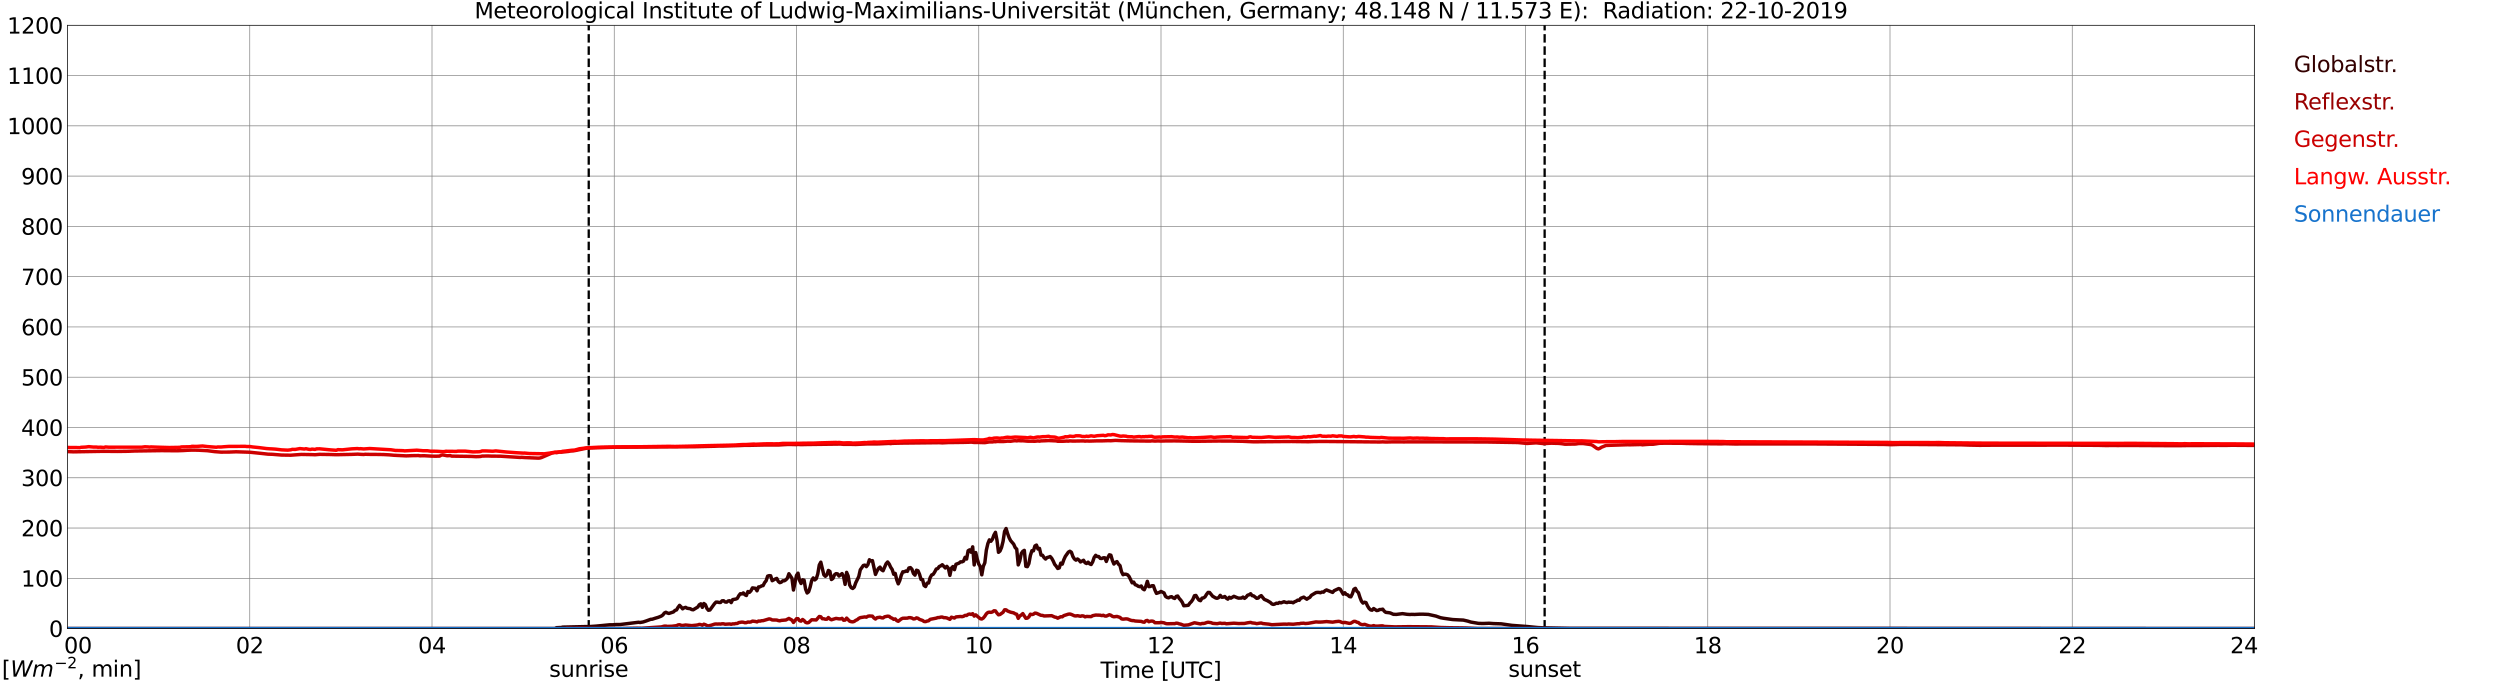 <?xml version="1.0" encoding="utf-8" standalone="no"?>
<!DOCTYPE svg PUBLIC "-//W3C//DTD SVG 1.1//EN"
  "http://www.w3.org/Graphics/SVG/1.1/DTD/svg11.dtd">
<svg xmlns:xlink="http://www.w3.org/1999/xlink" width="1085.4pt" height="296.64pt" viewBox="0 0 1085.4 296.64" xmlns="http://www.w3.org/2000/svg" version="1.1">
 <defs>
  <style type="text/css">*{stroke-linejoin: round; stroke-linecap: butt}</style>
 </defs>
 <g id="figure_1">
  <g id="patch_1">
   <path d="M 0 296.64 
L 1085.4 296.64 
L 1085.4 0 
L 0 0 
z
" style="fill: #ffffff"/>
  </g>
  <g id="axes_1">
   <g id="patch_2">
    <path d="M 29.306 272.909 
L 978.814 272.909 
L 978.814 10.976 
L 29.306 10.976 
z
" style="fill: #ffffff"/>
   </g>
   <g id="patch_3">
    <path d="M 978.814 272.909 
L 978.814 272.909 
L 978.814 10.976 
L 978.814 10.976 
z
" clip-path="url(#pa6b92a2877)" style="fill: #d3d3d3; opacity: 0.25; stroke: #d3d3d3; stroke-linejoin: miter"/>
   </g>
   <g id="matplotlib.axis_1">
    <g id="xtick_1">
     <g id="line2d_1">
      <path d="M 29.306 272.909 
L 29.306 10.976 
" clip-path="url(#pa6b92a2877)" style="fill: none; stroke: #808080; stroke-width: 0.3; stroke-linecap: square"/>
     </g>
     <g id="line2d_2"/>
     <g id="text_1">
      <!--    00 -->
      <g transform="translate(18.733 283.627) scale(0.095 -0.095)">
       <defs>
        <path id="DejaVuSans-20" transform="scale(0.016)"/>
        <path id="DejaVuSans-30" d="M 2034 4250 
Q 1547 4250 1301 3770 
Q 1056 3291 1056 2328 
Q 1056 1369 1301 889 
Q 1547 409 2034 409 
Q 2525 409 2770 889 
Q 3016 1369 3016 2328 
Q 3016 3291 2770 3770 
Q 2525 4250 2034 4250 
z
M 2034 4750 
Q 2819 4750 3233 4129 
Q 3647 3509 3647 2328 
Q 3647 1150 3233 529 
Q 2819 -91 2034 -91 
Q 1250 -91 836 529 
Q 422 1150 422 2328 
Q 422 3509 836 4129 
Q 1250 4750 2034 4750 
z
" transform="scale(0.016)"/>
       </defs>
       <use xlink:href="#DejaVuSans-20"/>
       <use xlink:href="#DejaVuSans-20" transform="translate(31.787 0)"/>
       <use xlink:href="#DejaVuSans-20" transform="translate(63.574 0)"/>
       <use xlink:href="#DejaVuSans-30" transform="translate(95.361 0)"/>
       <use xlink:href="#DejaVuSans-30" transform="translate(158.984 0)"/>
      </g>
     </g>
    </g>
    <g id="xtick_2">
     <g id="line2d_3">
      <path d="M 108.431 272.909 
L 108.431 10.976 
" clip-path="url(#pa6b92a2877)" style="fill: none; stroke: #808080; stroke-width: 0.3; stroke-linecap: square"/>
     </g>
     <g id="line2d_4"/>
     <g id="text_2">
      <!-- 02 -->
      <g transform="translate(102.387 283.627) scale(0.095 -0.095)">
       <defs>
        <path id="DejaVuSans-32" d="M 1228 531 
L 3431 531 
L 3431 0 
L 469 0 
L 469 531 
Q 828 903 1448 1529 
Q 2069 2156 2228 2338 
Q 2531 2678 2651 2914 
Q 2772 3150 2772 3378 
Q 2772 3750 2511 3984 
Q 2250 4219 1831 4219 
Q 1534 4219 1204 4116 
Q 875 4013 500 3803 
L 500 4441 
Q 881 4594 1212 4672 
Q 1544 4750 1819 4750 
Q 2544 4750 2975 4387 
Q 3406 4025 3406 3419 
Q 3406 3131 3298 2873 
Q 3191 2616 2906 2266 
Q 2828 2175 2409 1742 
Q 1991 1309 1228 531 
z
" transform="scale(0.016)"/>
       </defs>
       <use xlink:href="#DejaVuSans-30"/>
       <use xlink:href="#DejaVuSans-32" transform="translate(63.623 0)"/>
      </g>
     </g>
    </g>
    <g id="xtick_3">
     <g id="line2d_5">
      <path d="M 187.557 272.909 
L 187.557 10.976 
" clip-path="url(#pa6b92a2877)" style="fill: none; stroke: #808080; stroke-width: 0.3; stroke-linecap: square"/>
     </g>
     <g id="line2d_6"/>
     <g id="text_3">
      <!-- 04 -->
      <g transform="translate(181.513 283.627) scale(0.095 -0.095)">
       <defs>
        <path id="DejaVuSans-34" d="M 2419 4116 
L 825 1625 
L 2419 1625 
L 2419 4116 
z
M 2253 4666 
L 3047 4666 
L 3047 1625 
L 3713 1625 
L 3713 1100 
L 3047 1100 
L 3047 0 
L 2419 0 
L 2419 1100 
L 313 1100 
L 313 1709 
L 2253 4666 
z
" transform="scale(0.016)"/>
       </defs>
       <use xlink:href="#DejaVuSans-30"/>
       <use xlink:href="#DejaVuSans-34" transform="translate(63.623 0)"/>
      </g>
     </g>
    </g>
    <g id="xtick_4">
     <g id="line2d_7">
      <path d="M 266.683 272.909 
L 266.683 10.976 
" clip-path="url(#pa6b92a2877)" style="fill: none; stroke: #808080; stroke-width: 0.3; stroke-linecap: square"/>
     </g>
     <g id="line2d_8"/>
     <g id="text_4">
      <!-- 06 -->
      <g transform="translate(260.638 283.627) scale(0.095 -0.095)">
       <defs>
        <path id="DejaVuSans-36" d="M 2113 2584 
Q 1688 2584 1439 2293 
Q 1191 2003 1191 1497 
Q 1191 994 1439 701 
Q 1688 409 2113 409 
Q 2538 409 2786 701 
Q 3034 994 3034 1497 
Q 3034 2003 2786 2293 
Q 2538 2584 2113 2584 
z
M 3366 4563 
L 3366 3988 
Q 3128 4100 2886 4159 
Q 2644 4219 2406 4219 
Q 1781 4219 1451 3797 
Q 1122 3375 1075 2522 
Q 1259 2794 1537 2939 
Q 1816 3084 2150 3084 
Q 2853 3084 3261 2657 
Q 3669 2231 3669 1497 
Q 3669 778 3244 343 
Q 2819 -91 2113 -91 
Q 1303 -91 875 529 
Q 447 1150 447 2328 
Q 447 3434 972 4092 
Q 1497 4750 2381 4750 
Q 2619 4750 2861 4703 
Q 3103 4656 3366 4563 
z
" transform="scale(0.016)"/>
       </defs>
       <use xlink:href="#DejaVuSans-30"/>
       <use xlink:href="#DejaVuSans-36" transform="translate(63.623 0)"/>
      </g>
     </g>
    </g>
    <g id="xtick_5">
     <g id="line2d_9">
      <path d="M 345.808 272.909 
L 345.808 10.976 
" clip-path="url(#pa6b92a2877)" style="fill: none; stroke: #808080; stroke-width: 0.3; stroke-linecap: square"/>
     </g>
     <g id="line2d_10"/>
     <g id="text_5">
      <!-- 08 -->
      <g transform="translate(339.764 283.627) scale(0.095 -0.095)">
       <defs>
        <path id="DejaVuSans-38" d="M 2034 2216 
Q 1584 2216 1326 1975 
Q 1069 1734 1069 1313 
Q 1069 891 1326 650 
Q 1584 409 2034 409 
Q 2484 409 2743 651 
Q 3003 894 3003 1313 
Q 3003 1734 2745 1975 
Q 2488 2216 2034 2216 
z
M 1403 2484 
Q 997 2584 770 2862 
Q 544 3141 544 3541 
Q 544 4100 942 4425 
Q 1341 4750 2034 4750 
Q 2731 4750 3128 4425 
Q 3525 4100 3525 3541 
Q 3525 3141 3298 2862 
Q 3072 2584 2669 2484 
Q 3125 2378 3379 2068 
Q 3634 1759 3634 1313 
Q 3634 634 3220 271 
Q 2806 -91 2034 -91 
Q 1263 -91 848 271 
Q 434 634 434 1313 
Q 434 1759 690 2068 
Q 947 2378 1403 2484 
z
M 1172 3481 
Q 1172 3119 1398 2916 
Q 1625 2713 2034 2713 
Q 2441 2713 2670 2916 
Q 2900 3119 2900 3481 
Q 2900 3844 2670 4047 
Q 2441 4250 2034 4250 
Q 1625 4250 1398 4047 
Q 1172 3844 1172 3481 
z
" transform="scale(0.016)"/>
       </defs>
       <use xlink:href="#DejaVuSans-30"/>
       <use xlink:href="#DejaVuSans-38" transform="translate(63.623 0)"/>
      </g>
     </g>
    </g>
    <g id="xtick_6">
     <g id="line2d_11">
      <path d="M 424.934 272.909 
L 424.934 10.976 
" clip-path="url(#pa6b92a2877)" style="fill: none; stroke: #808080; stroke-width: 0.3; stroke-linecap: square"/>
     </g>
     <g id="line2d_12"/>
     <g id="text_6">
      <!-- 10 -->
      <g transform="translate(418.89 283.627) scale(0.095 -0.095)">
       <defs>
        <path id="DejaVuSans-31" d="M 794 531 
L 1825 531 
L 1825 4091 
L 703 3866 
L 703 4441 
L 1819 4666 
L 2450 4666 
L 2450 531 
L 3481 531 
L 3481 0 
L 794 0 
L 794 531 
z
" transform="scale(0.016)"/>
       </defs>
       <use xlink:href="#DejaVuSans-31"/>
       <use xlink:href="#DejaVuSans-30" transform="translate(63.623 0)"/>
      </g>
     </g>
    </g>
    <g id="xtick_7">
     <g id="line2d_13">
      <path d="M 504.06 272.909 
L 504.06 10.976 
" clip-path="url(#pa6b92a2877)" style="fill: none; stroke: #808080; stroke-width: 0.3; stroke-linecap: square"/>
     </g>
     <g id="line2d_14"/>
     <g id="text_7">
      <!-- 12 -->
      <g transform="translate(498.015 283.627) scale(0.095 -0.095)">
       <use xlink:href="#DejaVuSans-31"/>
       <use xlink:href="#DejaVuSans-32" transform="translate(63.623 0)"/>
      </g>
     </g>
    </g>
    <g id="xtick_8">
     <g id="line2d_15">
      <path d="M 583.185 272.909 
L 583.185 10.976 
" clip-path="url(#pa6b92a2877)" style="fill: none; stroke: #808080; stroke-width: 0.3; stroke-linecap: square"/>
     </g>
     <g id="line2d_16"/>
     <g id="text_8">
      <!-- 14 -->
      <g transform="translate(577.141 283.627) scale(0.095 -0.095)">
       <use xlink:href="#DejaVuSans-31"/>
       <use xlink:href="#DejaVuSans-34" transform="translate(63.623 0)"/>
      </g>
     </g>
    </g>
    <g id="xtick_9">
     <g id="line2d_17">
      <path d="M 662.311 272.909 
L 662.311 10.976 
" clip-path="url(#pa6b92a2877)" style="fill: none; stroke: #808080; stroke-width: 0.3; stroke-linecap: square"/>
     </g>
     <g id="line2d_18"/>
     <g id="text_9">
      <!-- 16 -->
      <g transform="translate(656.267 283.627) scale(0.095 -0.095)">
       <use xlink:href="#DejaVuSans-31"/>
       <use xlink:href="#DejaVuSans-36" transform="translate(63.623 0)"/>
      </g>
     </g>
    </g>
    <g id="xtick_10">
     <g id="line2d_19">
      <path d="M 741.437 272.909 
L 741.437 10.976 
" clip-path="url(#pa6b92a2877)" style="fill: none; stroke: #808080; stroke-width: 0.3; stroke-linecap: square"/>
     </g>
     <g id="line2d_20"/>
     <g id="text_10">
      <!-- 18 -->
      <g transform="translate(735.392 283.627) scale(0.095 -0.095)">
       <use xlink:href="#DejaVuSans-31"/>
       <use xlink:href="#DejaVuSans-38" transform="translate(63.623 0)"/>
      </g>
     </g>
    </g>
    <g id="xtick_11">
     <g id="line2d_21">
      <path d="M 820.562 272.909 
L 820.562 10.976 
" clip-path="url(#pa6b92a2877)" style="fill: none; stroke: #808080; stroke-width: 0.3; stroke-linecap: square"/>
     </g>
     <g id="line2d_22"/>
     <g id="text_11">
      <!-- 20 -->
      <g transform="translate(814.518 283.627) scale(0.095 -0.095)">
       <use xlink:href="#DejaVuSans-32"/>
       <use xlink:href="#DejaVuSans-30" transform="translate(63.623 0)"/>
      </g>
     </g>
    </g>
    <g id="xtick_12">
     <g id="line2d_23">
      <path d="M 899.688 272.909 
L 899.688 10.976 
" clip-path="url(#pa6b92a2877)" style="fill: none; stroke: #808080; stroke-width: 0.3; stroke-linecap: square"/>
     </g>
     <g id="line2d_24"/>
     <g id="text_12">
      <!-- 22 -->
      <g transform="translate(893.644 283.627) scale(0.095 -0.095)">
       <use xlink:href="#DejaVuSans-32"/>
       <use xlink:href="#DejaVuSans-32" transform="translate(63.623 0)"/>
      </g>
     </g>
    </g>
    <g id="xtick_13">
     <g id="line2d_25">
      <path d="M 978.814 272.909 
L 978.814 10.976 
" clip-path="url(#pa6b92a2877)" style="fill: none; stroke: #808080; stroke-width: 0.3; stroke-linecap: square"/>
     </g>
     <g id="line2d_26"/>
     <g id="text_13">
      <!-- 24    -->
      <g transform="translate(968.241 283.627) scale(0.095 -0.095)">
       <use xlink:href="#DejaVuSans-32"/>
       <use xlink:href="#DejaVuSans-34" transform="translate(63.623 0)"/>
       <use xlink:href="#DejaVuSans-20" transform="translate(127.246 0)"/>
       <use xlink:href="#DejaVuSans-20" transform="translate(159.033 0)"/>
       <use xlink:href="#DejaVuSans-20" transform="translate(190.82 0)"/>
      </g>
     </g>
    </g>
    <g id="text_14">
     <!-- Time [UTC] -->
     <g transform="translate(477.806 294.322) scale(0.095 -0.095)">
      <defs>
       <path id="DejaVuSans-54" d="M -19 4666 
L 3928 4666 
L 3928 4134 
L 2272 4134 
L 2272 0 
L 1638 0 
L 1638 4134 
L -19 4134 
L -19 4666 
z
" transform="scale(0.016)"/>
       <path id="DejaVuSans-69" d="M 603 3500 
L 1178 3500 
L 1178 0 
L 603 0 
L 603 3500 
z
M 603 4863 
L 1178 4863 
L 1178 4134 
L 603 4134 
L 603 4863 
z
" transform="scale(0.016)"/>
       <path id="DejaVuSans-6d" d="M 3328 2828 
Q 3544 3216 3844 3400 
Q 4144 3584 4550 3584 
Q 5097 3584 5394 3201 
Q 5691 2819 5691 2113 
L 5691 0 
L 5113 0 
L 5113 2094 
Q 5113 2597 4934 2840 
Q 4756 3084 4391 3084 
Q 3944 3084 3684 2787 
Q 3425 2491 3425 1978 
L 3425 0 
L 2847 0 
L 2847 2094 
Q 2847 2600 2669 2842 
Q 2491 3084 2119 3084 
Q 1678 3084 1418 2786 
Q 1159 2488 1159 1978 
L 1159 0 
L 581 0 
L 581 3500 
L 1159 3500 
L 1159 2956 
Q 1356 3278 1631 3431 
Q 1906 3584 2284 3584 
Q 2666 3584 2933 3390 
Q 3200 3197 3328 2828 
z
" transform="scale(0.016)"/>
       <path id="DejaVuSans-65" d="M 3597 1894 
L 3597 1613 
L 953 1613 
Q 991 1019 1311 708 
Q 1631 397 2203 397 
Q 2534 397 2845 478 
Q 3156 559 3463 722 
L 3463 178 
Q 3153 47 2828 -22 
Q 2503 -91 2169 -91 
Q 1331 -91 842 396 
Q 353 884 353 1716 
Q 353 2575 817 3079 
Q 1281 3584 2069 3584 
Q 2775 3584 3186 3129 
Q 3597 2675 3597 1894 
z
M 3022 2063 
Q 3016 2534 2758 2815 
Q 2500 3097 2075 3097 
Q 1594 3097 1305 2825 
Q 1016 2553 972 2059 
L 3022 2063 
z
" transform="scale(0.016)"/>
       <path id="DejaVuSans-5b" d="M 550 4863 
L 1875 4863 
L 1875 4416 
L 1125 4416 
L 1125 -397 
L 1875 -397 
L 1875 -844 
L 550 -844 
L 550 4863 
z
" transform="scale(0.016)"/>
       <path id="DejaVuSans-55" d="M 556 4666 
L 1191 4666 
L 1191 1831 
Q 1191 1081 1462 751 
Q 1734 422 2344 422 
Q 2950 422 3222 751 
Q 3494 1081 3494 1831 
L 3494 4666 
L 4128 4666 
L 4128 1753 
Q 4128 841 3676 375 
Q 3225 -91 2344 -91 
Q 1459 -91 1007 375 
Q 556 841 556 1753 
L 556 4666 
z
" transform="scale(0.016)"/>
       <path id="DejaVuSans-43" d="M 4122 4306 
L 4122 3641 
Q 3803 3938 3442 4084 
Q 3081 4231 2675 4231 
Q 1875 4231 1450 3742 
Q 1025 3253 1025 2328 
Q 1025 1406 1450 917 
Q 1875 428 2675 428 
Q 3081 428 3442 575 
Q 3803 722 4122 1019 
L 4122 359 
Q 3791 134 3420 21 
Q 3050 -91 2638 -91 
Q 1578 -91 968 557 
Q 359 1206 359 2328 
Q 359 3453 968 4101 
Q 1578 4750 2638 4750 
Q 3056 4750 3426 4639 
Q 3797 4528 4122 4306 
z
" transform="scale(0.016)"/>
       <path id="DejaVuSans-5d" d="M 1947 4863 
L 1947 -844 
L 622 -844 
L 622 -397 
L 1369 -397 
L 1369 4416 
L 622 4416 
L 622 4863 
L 1947 4863 
z
" transform="scale(0.016)"/>
      </defs>
      <use xlink:href="#DejaVuSans-54"/>
      <use xlink:href="#DejaVuSans-69" transform="translate(57.959 0)"/>
      <use xlink:href="#DejaVuSans-6d" transform="translate(85.742 0)"/>
      <use xlink:href="#DejaVuSans-65" transform="translate(183.154 0)"/>
      <use xlink:href="#DejaVuSans-20" transform="translate(244.678 0)"/>
      <use xlink:href="#DejaVuSans-5b" transform="translate(276.465 0)"/>
      <use xlink:href="#DejaVuSans-55" transform="translate(315.479 0)"/>
      <use xlink:href="#DejaVuSans-54" transform="translate(388.672 0)"/>
      <use xlink:href="#DejaVuSans-43" transform="translate(443.881 0)"/>
      <use xlink:href="#DejaVuSans-5d" transform="translate(513.705 0)"/>
     </g>
    </g>
   </g>
   <g id="matplotlib.axis_2">
    <g id="ytick_1">
     <g id="line2d_27">
      <path d="M 29.306 272.909 
L 978.814 272.909 
" clip-path="url(#pa6b92a2877)" style="fill: none; stroke: #808080; stroke-width: 0.3; stroke-linecap: square"/>
     </g>
     <g id="line2d_28"/>
     <g id="text_15">
      <!-- 0 -->
      <g transform="translate(21.261 276.518) scale(0.095 -0.095)">
       <use xlink:href="#DejaVuSans-30"/>
      </g>
     </g>
    </g>
    <g id="ytick_2">
     <g id="line2d_29">
      <path d="M 29.306 251.081 
L 978.814 251.081 
" clip-path="url(#pa6b92a2877)" style="fill: none; stroke: #808080; stroke-width: 0.3; stroke-linecap: square"/>
     </g>
     <g id="line2d_30"/>
     <g id="text_16">
      <!-- 100 -->
      <g transform="translate(9.173 254.69) scale(0.095 -0.095)">
       <use xlink:href="#DejaVuSans-31"/>
       <use xlink:href="#DejaVuSans-30" transform="translate(63.623 0)"/>
       <use xlink:href="#DejaVuSans-30" transform="translate(127.246 0)"/>
      </g>
     </g>
    </g>
    <g id="ytick_3">
     <g id="line2d_31">
      <path d="M 29.306 229.253 
L 978.814 229.253 
" clip-path="url(#pa6b92a2877)" style="fill: none; stroke: #808080; stroke-width: 0.3; stroke-linecap: square"/>
     </g>
     <g id="line2d_32"/>
     <g id="text_17">
      <!-- 200 -->
      <g transform="translate(9.173 232.863) scale(0.095 -0.095)">
       <use xlink:href="#DejaVuSans-32"/>
       <use xlink:href="#DejaVuSans-30" transform="translate(63.623 0)"/>
       <use xlink:href="#DejaVuSans-30" transform="translate(127.246 0)"/>
      </g>
     </g>
    </g>
    <g id="ytick_4">
     <g id="line2d_33">
      <path d="M 29.306 207.426 
L 978.814 207.426 
" clip-path="url(#pa6b92a2877)" style="fill: none; stroke: #808080; stroke-width: 0.3; stroke-linecap: square"/>
     </g>
     <g id="line2d_34"/>
     <g id="text_18">
      <!-- 300 -->
      <g transform="translate(9.173 211.035) scale(0.095 -0.095)">
       <defs>
        <path id="DejaVuSans-33" d="M 2597 2516 
Q 3050 2419 3304 2112 
Q 3559 1806 3559 1356 
Q 3559 666 3084 287 
Q 2609 -91 1734 -91 
Q 1441 -91 1130 -33 
Q 819 25 488 141 
L 488 750 
Q 750 597 1062 519 
Q 1375 441 1716 441 
Q 2309 441 2620 675 
Q 2931 909 2931 1356 
Q 2931 1769 2642 2001 
Q 2353 2234 1838 2234 
L 1294 2234 
L 1294 2753 
L 1863 2753 
Q 2328 2753 2575 2939 
Q 2822 3125 2822 3475 
Q 2822 3834 2567 4026 
Q 2313 4219 1838 4219 
Q 1578 4219 1281 4162 
Q 984 4106 628 3988 
L 628 4550 
Q 988 4650 1302 4700 
Q 1616 4750 1894 4750 
Q 2613 4750 3031 4423 
Q 3450 4097 3450 3541 
Q 3450 3153 3228 2886 
Q 3006 2619 2597 2516 
z
" transform="scale(0.016)"/>
       </defs>
       <use xlink:href="#DejaVuSans-33"/>
       <use xlink:href="#DejaVuSans-30" transform="translate(63.623 0)"/>
       <use xlink:href="#DejaVuSans-30" transform="translate(127.246 0)"/>
      </g>
     </g>
    </g>
    <g id="ytick_5">
     <g id="line2d_35">
      <path d="M 29.306 185.598 
L 978.814 185.598 
" clip-path="url(#pa6b92a2877)" style="fill: none; stroke: #808080; stroke-width: 0.3; stroke-linecap: square"/>
     </g>
     <g id="line2d_36"/>
     <g id="text_19">
      <!-- 400 -->
      <g transform="translate(9.173 189.207) scale(0.095 -0.095)">
       <use xlink:href="#DejaVuSans-34"/>
       <use xlink:href="#DejaVuSans-30" transform="translate(63.623 0)"/>
       <use xlink:href="#DejaVuSans-30" transform="translate(127.246 0)"/>
      </g>
     </g>
    </g>
    <g id="ytick_6">
     <g id="line2d_37">
      <path d="M 29.306 163.77 
L 978.814 163.77 
" clip-path="url(#pa6b92a2877)" style="fill: none; stroke: #808080; stroke-width: 0.3; stroke-linecap: square"/>
     </g>
     <g id="line2d_38"/>
     <g id="text_20">
      <!-- 500 -->
      <g transform="translate(9.173 167.379) scale(0.095 -0.095)">
       <defs>
        <path id="DejaVuSans-35" d="M 691 4666 
L 3169 4666 
L 3169 4134 
L 1269 4134 
L 1269 2991 
Q 1406 3038 1543 3061 
Q 1681 3084 1819 3084 
Q 2600 3084 3056 2656 
Q 3513 2228 3513 1497 
Q 3513 744 3044 326 
Q 2575 -91 1722 -91 
Q 1428 -91 1123 -41 
Q 819 9 494 109 
L 494 744 
Q 775 591 1075 516 
Q 1375 441 1709 441 
Q 2250 441 2565 725 
Q 2881 1009 2881 1497 
Q 2881 1984 2565 2268 
Q 2250 2553 1709 2553 
Q 1456 2553 1204 2497 
Q 953 2441 691 2322 
L 691 4666 
z
" transform="scale(0.016)"/>
       </defs>
       <use xlink:href="#DejaVuSans-35"/>
       <use xlink:href="#DejaVuSans-30" transform="translate(63.623 0)"/>
       <use xlink:href="#DejaVuSans-30" transform="translate(127.246 0)"/>
      </g>
     </g>
    </g>
    <g id="ytick_7">
     <g id="line2d_39">
      <path d="M 29.306 141.942 
L 978.814 141.942 
" clip-path="url(#pa6b92a2877)" style="fill: none; stroke: #808080; stroke-width: 0.3; stroke-linecap: square"/>
     </g>
     <g id="line2d_40"/>
     <g id="text_21">
      <!-- 600 -->
      <g transform="translate(9.173 145.551) scale(0.095 -0.095)">
       <use xlink:href="#DejaVuSans-36"/>
       <use xlink:href="#DejaVuSans-30" transform="translate(63.623 0)"/>
       <use xlink:href="#DejaVuSans-30" transform="translate(127.246 0)"/>
      </g>
     </g>
    </g>
    <g id="ytick_8">
     <g id="line2d_41">
      <path d="M 29.306 120.114 
L 978.814 120.114 
" clip-path="url(#pa6b92a2877)" style="fill: none; stroke: #808080; stroke-width: 0.3; stroke-linecap: square"/>
     </g>
     <g id="line2d_42"/>
     <g id="text_22">
      <!-- 700 -->
      <g transform="translate(9.173 123.724) scale(0.095 -0.095)">
       <defs>
        <path id="DejaVuSans-37" d="M 525 4666 
L 3525 4666 
L 3525 4397 
L 1831 0 
L 1172 0 
L 2766 4134 
L 525 4134 
L 525 4666 
z
" transform="scale(0.016)"/>
       </defs>
       <use xlink:href="#DejaVuSans-37"/>
       <use xlink:href="#DejaVuSans-30" transform="translate(63.623 0)"/>
       <use xlink:href="#DejaVuSans-30" transform="translate(127.246 0)"/>
      </g>
     </g>
    </g>
    <g id="ytick_9">
     <g id="line2d_43">
      <path d="M 29.306 98.287 
L 978.814 98.287 
" clip-path="url(#pa6b92a2877)" style="fill: none; stroke: #808080; stroke-width: 0.3; stroke-linecap: square"/>
     </g>
     <g id="line2d_44"/>
     <g id="text_23">
      <!-- 800 -->
      <g transform="translate(9.173 101.896) scale(0.095 -0.095)">
       <use xlink:href="#DejaVuSans-38"/>
       <use xlink:href="#DejaVuSans-30" transform="translate(63.623 0)"/>
       <use xlink:href="#DejaVuSans-30" transform="translate(127.246 0)"/>
      </g>
     </g>
    </g>
    <g id="ytick_10">
     <g id="line2d_45">
      <path d="M 29.306 76.459 
L 978.814 76.459 
" clip-path="url(#pa6b92a2877)" style="fill: none; stroke: #808080; stroke-width: 0.3; stroke-linecap: square"/>
     </g>
     <g id="line2d_46"/>
     <g id="text_24">
      <!-- 900 -->
      <g transform="translate(9.173 80.068) scale(0.095 -0.095)">
       <defs>
        <path id="DejaVuSans-39" d="M 703 97 
L 703 672 
Q 941 559 1184 500 
Q 1428 441 1663 441 
Q 2288 441 2617 861 
Q 2947 1281 2994 2138 
Q 2813 1869 2534 1725 
Q 2256 1581 1919 1581 
Q 1219 1581 811 2004 
Q 403 2428 403 3163 
Q 403 3881 828 4315 
Q 1253 4750 1959 4750 
Q 2769 4750 3195 4129 
Q 3622 3509 3622 2328 
Q 3622 1225 3098 567 
Q 2575 -91 1691 -91 
Q 1453 -91 1209 -44 
Q 966 3 703 97 
z
M 1959 2075 
Q 2384 2075 2632 2365 
Q 2881 2656 2881 3163 
Q 2881 3666 2632 3958 
Q 2384 4250 1959 4250 
Q 1534 4250 1286 3958 
Q 1038 3666 1038 3163 
Q 1038 2656 1286 2365 
Q 1534 2075 1959 2075 
z
" transform="scale(0.016)"/>
       </defs>
       <use xlink:href="#DejaVuSans-39"/>
       <use xlink:href="#DejaVuSans-30" transform="translate(63.623 0)"/>
       <use xlink:href="#DejaVuSans-30" transform="translate(127.246 0)"/>
      </g>
     </g>
    </g>
    <g id="ytick_11">
     <g id="line2d_47">
      <path d="M 29.306 54.631 
L 978.814 54.631 
" clip-path="url(#pa6b92a2877)" style="fill: none; stroke: #808080; stroke-width: 0.3; stroke-linecap: square"/>
     </g>
     <g id="line2d_48"/>
     <g id="text_25">
      <!-- 1000 -->
      <g transform="translate(3.128 58.24) scale(0.095 -0.095)">
       <use xlink:href="#DejaVuSans-31"/>
       <use xlink:href="#DejaVuSans-30" transform="translate(63.623 0)"/>
       <use xlink:href="#DejaVuSans-30" transform="translate(127.246 0)"/>
       <use xlink:href="#DejaVuSans-30" transform="translate(190.869 0)"/>
      </g>
     </g>
    </g>
    <g id="ytick_12">
     <g id="line2d_49">
      <path d="M 29.306 32.803 
L 978.814 32.803 
" clip-path="url(#pa6b92a2877)" style="fill: none; stroke: #808080; stroke-width: 0.3; stroke-linecap: square"/>
     </g>
     <g id="line2d_50"/>
     <g id="text_26">
      <!-- 1100 -->
      <g transform="translate(3.128 36.413) scale(0.095 -0.095)">
       <use xlink:href="#DejaVuSans-31"/>
       <use xlink:href="#DejaVuSans-31" transform="translate(63.623 0)"/>
       <use xlink:href="#DejaVuSans-30" transform="translate(127.246 0)"/>
       <use xlink:href="#DejaVuSans-30" transform="translate(190.869 0)"/>
      </g>
     </g>
    </g>
    <g id="ytick_13">
     <g id="line2d_51">
      <path d="M 29.306 10.976 
L 978.814 10.976 
" clip-path="url(#pa6b92a2877)" style="fill: none; stroke: #808080; stroke-width: 0.3; stroke-linecap: square"/>
     </g>
     <g id="line2d_52"/>
     <g id="text_27">
      <!-- 1200 -->
      <g transform="translate(3.128 14.585) scale(0.095 -0.095)">
       <use xlink:href="#DejaVuSans-31"/>
       <use xlink:href="#DejaVuSans-32" transform="translate(63.623 0)"/>
       <use xlink:href="#DejaVuSans-30" transform="translate(127.246 0)"/>
       <use xlink:href="#DejaVuSans-30" transform="translate(190.869 0)"/>
      </g>
     </g>
    </g>
   </g>
   <g id="line2d_53">
    <path d="M 255.605 272.909 
L 255.605 10.976 
" clip-path="url(#pa6b92a2877)" style="fill: none; stroke-dasharray: 3.7,1.6; stroke-dashoffset: 0; stroke: #000000"/>
   </g>
   <g id="line2d_54">
    <path d="M 670.619 272.909 
L 670.619 10.976 
" clip-path="url(#pa6b92a2877)" style="fill: none; stroke-dasharray: 3.7,1.6; stroke-dashoffset: 0; stroke: #000000"/>
   </g>
   <g id="line2d_55">
    <path d="M 29.306 272.909 
L 240.967 272.909 
L 241.626 272.516 
L 242.945 272.455 
L 243.604 272.455 
L 244.264 272.269 
L 254.155 272.042 
L 256.133 272.02 
L 258.77 271.835 
L 261.408 271.586 
L 264.705 271.256 
L 266.023 271.256 
L 267.342 271.152 
L 269.32 271.132 
L 277.233 270.161 
L 277.892 270.263 
L 279.211 270.036 
L 280.53 269.602 
L 282.508 268.879 
L 283.167 268.838 
L 284.486 268.404 
L 285.805 268.011 
L 287.124 267.474 
L 287.783 266.998 
L 288.442 266.151 
L 289.102 265.819 
L 289.761 266.151 
L 290.42 266.336 
L 292.399 265.675 
L 293.058 265.014 
L 293.717 264.806 
L 294.377 263.691 
L 295.036 262.822 
L 295.696 263.484 
L 296.355 264.33 
L 297.014 263.876 
L 297.674 263.691 
L 298.333 264.084 
L 299.652 264.269 
L 300.311 264.64 
L 300.971 264.745 
L 302.949 263.545 
L 303.608 262.554 
L 304.267 262.161 
L 304.927 263.691 
L 305.586 262.017 
L 306.246 262.512 
L 306.905 264.145 
L 307.564 264.95 
L 308.224 264.828 
L 310.202 262.1 
L 310.861 261.416 
L 311.521 261.416 
L 312.18 261.561 
L 312.839 261.561 
L 313.499 260.858 
L 314.158 260.816 
L 314.818 261.355 
L 315.477 261.416 
L 316.136 260.921 
L 316.796 260.816 
L 317.455 261.624 
L 318.114 260.321 
L 319.433 260.094 
L 320.093 259.825 
L 320.752 258.627 
L 321.411 257.778 
L 322.071 257.883 
L 322.73 257.426 
L 323.39 258.212 
L 324.049 258.544 
L 324.708 256.828 
L 325.368 257.18 
L 326.027 256.497 
L 326.686 255.237 
L 328.005 255.423 
L 328.665 256.497 
L 329.324 254.822 
L 329.983 254.781 
L 330.643 254.368 
L 331.302 254.244 
L 331.961 252.963 
L 332.621 252.135 
L 333.28 250.132 
L 333.94 249.924 
L 334.599 249.985 
L 335.258 252.116 
L 336.577 251.391 
L 337.236 251.123 
L 337.896 252.404 
L 338.555 252.963 
L 339.215 252.755 
L 339.874 252.157 
L 340.533 252.157 
L 341.193 251.742 
L 341.852 251.02 
L 342.512 249.097 
L 343.83 251.061 
L 344.49 256.167 
L 345.808 249.822 
L 346.468 248.85 
L 347.127 251.95 
L 347.787 253.334 
L 348.446 251.723 
L 349.105 251.908 
L 349.765 255.815 
L 350.424 257.448 
L 351.083 256.911 
L 351.743 254.864 
L 352.402 252.052 
L 353.062 250.917 
L 353.721 251.784 
L 354.38 251.267 
L 355.04 249.202 
L 355.699 245.314 
L 356.359 244.074 
L 357.677 249.553 
L 358.337 250.193 
L 358.996 249.592 
L 359.655 247.672 
L 360.315 248.084 
L 360.974 251.598 
L 361.634 251.144 
L 362.293 249.573 
L 362.952 249.055 
L 363.612 249.138 
L 364.271 250.09 
L 365.59 249.036 
L 366.249 250.378 
L 366.909 253.707 
L 367.568 248.499 
L 368.227 250.068 
L 368.887 253.975 
L 369.546 255.113 
L 370.206 255.484 
L 370.865 254.927 
L 371.524 253.024 
L 372.843 250.317 
L 373.502 247.403 
L 374.821 245.5 
L 375.481 245.356 
L 376.14 246.017 
L 376.799 245.17 
L 377.459 243.02 
L 378.118 243.537 
L 378.777 243.413 
L 380.096 249.387 
L 380.756 247.899 
L 381.415 246.783 
L 382.074 246.224 
L 382.734 247.381 
L 383.393 247.796 
L 384.712 244.736 
L 385.371 243.991 
L 386.031 244.86 
L 386.69 246.266 
L 387.349 247.257 
L 388.009 249.324 
L 388.668 248.953 
L 389.328 251.723 
L 389.987 253.48 
L 390.646 252.052 
L 391.306 249.717 
L 391.965 248.25 
L 392.624 248.27 
L 393.284 247.899 
L 393.943 248.064 
L 394.603 246.595 
L 395.262 246.432 
L 395.921 247.135 
L 396.581 248.994 
L 397.24 249.697 
L 397.899 247.567 
L 398.559 247.796 
L 399.218 249.324 
L 399.878 251.579 
L 400.537 251.618 
L 401.196 254.183 
L 401.856 254.659 
L 402.515 253.17 
L 403.175 253.107 
L 403.834 250.793 
L 404.493 249.614 
L 405.153 249.365 
L 405.812 248.333 
L 406.471 247.052 
L 407.131 246.864 
L 407.79 245.956 
L 408.45 245.666 
L 409.109 245.19 
L 410.428 246.595 
L 411.087 245.893 
L 411.746 246.742 
L 412.406 249.8 
L 413.065 246.659 
L 413.725 245.976 
L 414.384 247.32 
L 415.043 244.985 
L 416.362 244.487 
L 417.022 243.93 
L 417.681 243.95 
L 418.34 243.598 
L 419 241.966 
L 419.659 242.71 
L 420.318 239.113 
L 420.978 238.72 
L 421.637 239.755 
L 422.297 237.419 
L 422.956 245.273 
L 423.615 239.899 
L 424.275 242.71 
L 424.934 244.921 
L 425.593 245.934 
L 426.253 249.573 
L 426.912 245.873 
L 427.572 244.343 
L 428.231 238.844 
L 428.89 236.013 
L 429.55 234.381 
L 430.209 235.001 
L 430.869 234.112 
L 431.528 232.272 
L 432.187 231.115 
L 432.847 234.547 
L 433.506 239.796 
L 434.165 239.237 
L 434.825 237.688 
L 435.484 235.062 
L 436.144 230.722 
L 436.803 229.461 
L 437.462 231.652 
L 438.122 233.451 
L 438.781 234.732 
L 440.1 236.26 
L 440.759 237.749 
L 441.419 238.41 
L 442.078 245.253 
L 442.737 243.516 
L 443.397 240.313 
L 444.056 239.362 
L 444.716 238.949 
L 445.375 245.873 
L 446.034 246.017 
L 446.694 244.694 
L 447.353 241.138 
L 448.012 239.093 
L 448.672 239.154 
L 449.331 237.026 
L 449.991 236.653 
L 450.65 238.369 
L 451.309 238.1 
L 451.969 240.994 
L 452.628 241.077 
L 453.287 242.09 
L 453.947 242.71 
L 454.606 242.049 
L 455.266 241.905 
L 455.925 241.614 
L 456.584 242.339 
L 457.244 243.537 
L 457.903 245.026 
L 458.563 245.81 
L 459.222 246.803 
L 459.881 246.576 
L 460.541 244.487 
L 461.2 244.921 
L 461.859 243.02 
L 462.519 241.573 
L 463.838 239.713 
L 464.497 239.34 
L 465.156 239.755 
L 465.816 241.636 
L 466.475 242.69 
L 467.134 243.186 
L 467.794 242.69 
L 468.453 243.164 
L 469.113 243.972 
L 470.431 243.247 
L 471.091 244.323 
L 471.75 244.653 
L 472.409 244.074 
L 473.069 244.797 
L 473.728 245.087 
L 474.388 243.95 
L 475.047 242.007 
L 475.706 241.097 
L 476.366 241.636 
L 477.025 241.636 
L 477.685 242.42 
L 478.344 242.483 
L 479.003 242.173 
L 479.663 242.173 
L 480.322 243.764 
L 480.981 242.09 
L 481.641 240.87 
L 482.3 241.056 
L 482.96 243.33 
L 483.619 244.88 
L 484.278 244.157 
L 484.938 243.825 
L 485.597 244.943 
L 486.256 245.541 
L 486.916 248.209 
L 487.575 249.512 
L 488.235 249.282 
L 488.894 249.324 
L 489.553 249.553 
L 490.213 250.317 
L 491.532 253.046 
L 492.191 252.714 
L 492.85 253.851 
L 493.51 254.078 
L 494.169 254.534 
L 494.828 254.72 
L 495.488 254.41 
L 496.147 255.65 
L 496.807 256.042 
L 497.466 254.576 
L 498.125 252.384 
L 498.785 254.698 
L 499.444 254.617 
L 500.103 254.307 
L 500.763 254.307 
L 501.422 256.187 
L 502.082 257.614 
L 503.4 257.18 
L 504.06 256.787 
L 505.379 257.426 
L 506.038 258.937 
L 506.697 259.371 
L 507.357 259.557 
L 508.016 259.184 
L 508.675 259.061 
L 509.335 259.557 
L 509.994 259.825 
L 510.654 258.937 
L 511.313 258.771 
L 511.972 259.825 
L 512.632 260.548 
L 513.291 261.499 
L 513.95 262.988 
L 515.269 262.883 
L 515.929 262.781 
L 516.588 261.851 
L 517.247 261.189 
L 517.907 260.218 
L 518.566 258.647 
L 519.226 258.522 
L 519.885 259.64 
L 520.544 260.528 
L 521.204 260.797 
L 521.863 259.701 
L 522.522 259.576 
L 523.182 259.122 
L 523.841 258.027 
L 524.501 257.199 
L 525.16 257.241 
L 526.479 258.854 
L 527.797 259.618 
L 528.457 259.764 
L 529.116 259.432 
L 529.776 258.481 
L 530.435 259.288 
L 531.094 259.266 
L 531.754 258.978 
L 532.413 259.701 
L 533.073 260.116 
L 533.732 259.308 
L 534.391 259.701 
L 535.71 258.895 
L 537.029 259.452 
L 537.688 259.681 
L 539.007 259.659 
L 539.666 259.225 
L 540.326 259.784 
L 540.985 259.266 
L 541.644 258.42 
L 542.304 258.234 
L 542.963 257.778 
L 543.623 258.605 
L 544.282 258.71 
L 545.601 259.764 
L 546.26 259.659 
L 546.919 258.956 
L 547.579 258.605 
L 548.898 260.218 
L 550.216 260.777 
L 551.535 261.561 
L 552.195 262.202 
L 552.854 262.429 
L 553.513 262.222 
L 554.173 261.871 
L 554.832 261.975 
L 555.491 261.561 
L 556.151 261.748 
L 557.47 261.251 
L 558.129 261.499 
L 558.788 261.624 
L 559.448 261.397 
L 560.107 261.499 
L 560.766 261.458 
L 561.426 261.707 
L 562.085 261.251 
L 562.745 261.004 
L 563.404 260.548 
L 564.063 260.631 
L 564.723 259.764 
L 566.042 259.247 
L 567.36 260.155 
L 568.02 259.681 
L 568.679 259.349 
L 569.338 258.461 
L 571.317 257.282 
L 571.976 257.18 
L 572.635 257.199 
L 573.295 257.346 
L 573.954 257.014 
L 574.613 257.097 
L 575.273 256.455 
L 575.932 256.125 
L 578.57 257.199 
L 579.229 256.455 
L 580.548 255.835 
L 581.207 255.525 
L 581.867 255.774 
L 583.185 257.985 
L 583.845 257.346 
L 584.504 258.088 
L 585.164 258.275 
L 585.823 258.978 
L 586.482 259.122 
L 587.142 257.8 
L 587.801 255.835 
L 588.46 255.442 
L 589.12 256.704 
L 589.779 257.304 
L 590.439 259.371 
L 591.098 261.024 
L 591.757 261.831 
L 592.417 261.458 
L 593.076 261.643 
L 593.736 263.091 
L 594.395 264.145 
L 595.054 264.787 
L 595.714 264.931 
L 596.373 264.208 
L 597.692 265.075 
L 598.351 264.992 
L 599.011 264.621 
L 599.67 264.621 
L 600.329 264.477 
L 600.989 265.343 
L 601.648 265.861 
L 602.967 266.005 
L 603.626 266.129 
L 604.945 266.708 
L 606.264 266.749 
L 608.901 266.419 
L 610.879 266.708 
L 612.198 266.79 
L 612.858 266.729 
L 614.176 266.771 
L 616.154 266.666 
L 617.473 266.646 
L 620.111 266.749 
L 623.408 267.474 
L 625.386 268.177 
L 626.705 268.423 
L 630.661 268.982 
L 633.298 269.126 
L 635.276 269.209 
L 637.255 269.665 
L 638.573 270.078 
L 641.87 270.637 
L 643.848 270.698 
L 646.486 270.595 
L 648.464 270.739 
L 651.761 270.842 
L 656.377 271.503 
L 662.97 272.001 
L 667.586 272.455 
L 669.564 272.557 
L 680.774 272.826 
L 978.154 272.909 
L 978.154 272.909 
" clip-path="url(#pa6b92a2877)" style="fill: none; stroke: #330000; stroke-width: 1.5; stroke-linecap: square"/>
   </g>
   <g id="line2d_56">
    <path d="M 29.306 272.909 
L 245.583 272.909 
L 246.242 272.656 
L 246.901 272.758 
L 247.561 272.675 
L 249.539 272.819 
L 250.198 272.675 
L 252.836 272.675 
L 254.155 272.739 
L 260.748 272.841 
L 264.705 272.8 
L 269.32 272.861 
L 276.573 272.717 
L 278.552 272.758 
L 287.124 272.18 
L 288.442 271.828 
L 289.102 271.828 
L 289.761 271.953 
L 291.739 271.889 
L 293.717 271.643 
L 294.377 271.311 
L 295.036 271.228 
L 295.696 271.477 
L 296.355 271.56 
L 297.674 271.352 
L 300.311 271.621 
L 302.289 271.414 
L 302.949 271.311 
L 303.608 271.084 
L 304.267 271.187 
L 304.927 271.455 
L 305.586 271.001 
L 306.246 271.228 
L 306.905 271.579 
L 307.564 271.745 
L 308.883 271.414 
L 310.202 270.981 
L 310.861 270.898 
L 311.521 270.96 
L 312.18 270.898 
L 312.839 270.96 
L 313.499 270.816 
L 314.158 270.835 
L 314.818 271.023 
L 316.796 270.898 
L 317.455 271.043 
L 318.114 270.857 
L 318.774 270.877 
L 319.433 270.711 
L 320.093 270.691 
L 320.752 270.298 
L 322.071 270.091 
L 322.73 270.154 
L 323.39 270.359 
L 324.049 270.32 
L 324.708 270.049 
L 325.368 270.113 
L 326.027 270.01 
L 326.686 269.659 
L 328.005 269.822 
L 328.665 270.01 
L 329.324 269.617 
L 329.983 269.678 
L 330.643 269.493 
L 331.302 269.471 
L 333.94 268.685 
L 334.599 268.831 
L 335.258 269.161 
L 337.236 269.202 
L 337.896 269.429 
L 338.555 269.534 
L 339.215 269.347 
L 341.193 269.183 
L 342.512 268.5 
L 343.83 269.224 
L 344.49 270.237 
L 345.808 268.624 
L 346.468 268.604 
L 347.127 269.493 
L 347.787 269.678 
L 348.446 268.956 
L 349.105 269.429 
L 349.765 270.215 
L 350.424 270.423 
L 351.083 270.298 
L 352.402 269.078 
L 354.38 269.161 
L 355.699 267.653 
L 356.359 267.777 
L 357.018 268.624 
L 357.677 268.646 
L 358.337 268.851 
L 358.996 268.831 
L 359.655 268.107 
L 360.315 268.748 
L 360.974 269.078 
L 362.952 268.48 
L 364.271 268.685 
L 364.93 268.685 
L 365.59 268.458 
L 366.249 269.285 
L 366.909 269.224 
L 367.568 268.356 
L 368.887 269.698 
L 369.546 269.905 
L 370.206 269.988 
L 370.865 269.803 
L 371.524 269.327 
L 372.184 269.037 
L 372.843 268.48 
L 373.502 268.148 
L 375.481 267.838 
L 376.14 267.963 
L 376.799 267.55 
L 377.459 267.426 
L 378.777 267.509 
L 379.437 268.314 
L 380.096 268.748 
L 380.756 268.17 
L 382.074 267.982 
L 382.734 268.231 
L 383.393 268.273 
L 384.053 267.797 
L 385.371 267.509 
L 386.031 267.592 
L 386.69 268.148 
L 387.349 268.417 
L 388.009 268.892 
L 388.668 268.707 
L 389.328 269.451 
L 389.987 269.739 
L 391.306 268.707 
L 391.965 268.417 
L 393.943 268.375 
L 394.603 268.148 
L 395.262 268.17 
L 395.921 268.334 
L 396.581 268.727 
L 397.24 268.646 
L 397.899 268.253 
L 398.559 268.438 
L 399.218 268.914 
L 400.537 269.368 
L 401.196 269.844 
L 401.856 269.886 
L 402.515 269.637 
L 403.175 269.512 
L 403.834 268.892 
L 406.471 268.375 
L 407.131 268.129 
L 407.79 268.107 
L 408.45 267.921 
L 409.109 267.902 
L 409.768 268.17 
L 410.428 268.17 
L 411.087 268.294 
L 412.406 268.892 
L 413.065 267.963 
L 414.384 268.334 
L 415.043 267.838 
L 417.022 267.653 
L 417.681 267.736 
L 418.34 267.57 
L 419 267.157 
L 419.659 267.218 
L 420.318 266.742 
L 420.978 266.579 
L 421.637 266.764 
L 422.297 266.433 
L 422.956 267.487 
L 423.615 266.95 
L 425.593 268.624 
L 426.253 268.748 
L 426.912 268.334 
L 427.572 267.528 
L 428.231 266.496 
L 428.89 265.917 
L 429.55 265.771 
L 430.209 265.876 
L 430.869 265.688 
L 431.528 265.173 
L 432.187 265.234 
L 432.847 266.186 
L 433.506 266.93 
L 434.165 266.784 
L 435.484 265.834 
L 436.144 264.758 
L 436.803 264.758 
L 437.462 265.276 
L 438.781 265.793 
L 440.1 266.081 
L 440.759 266.496 
L 441.419 266.681 
L 442.078 268.458 
L 442.737 267.445 
L 443.397 267.011 
L 444.056 266.391 
L 445.375 268.438 
L 446.034 268.375 
L 446.694 267.838 
L 447.353 266.66 
L 448.012 266.825 
L 448.672 266.66 
L 449.331 266.186 
L 449.991 266.267 
L 451.969 267.157 
L 452.628 267.177 
L 453.287 267.426 
L 456.584 267.301 
L 457.903 267.902 
L 458.563 268.024 
L 459.222 268.397 
L 460.541 267.755 
L 461.2 267.797 
L 461.859 267.282 
L 463.838 266.64 
L 464.497 266.579 
L 465.156 266.764 
L 466.475 267.362 
L 467.134 267.426 
L 467.794 267.301 
L 469.113 267.57 
L 469.772 267.362 
L 470.431 267.445 
L 471.091 267.819 
L 471.75 267.631 
L 473.728 267.714 
L 474.388 267.301 
L 475.706 267.033 
L 477.685 267.094 
L 478.344 267.282 
L 479.003 267.116 
L 479.663 267.445 
L 480.322 267.487 
L 481.641 266.889 
L 482.3 267.116 
L 482.96 267.592 
L 483.619 267.777 
L 484.938 267.631 
L 486.256 268.046 
L 486.916 268.685 
L 487.575 268.81 
L 488.894 268.685 
L 489.553 268.748 
L 490.872 269.285 
L 491.532 269.429 
L 492.191 269.451 
L 492.85 269.617 
L 495.488 269.781 
L 496.147 270.049 
L 496.807 270.154 
L 497.466 269.512 
L 498.125 269.368 
L 498.785 269.927 
L 499.444 269.698 
L 500.103 269.637 
L 500.763 269.761 
L 501.422 270.359 
L 503.4 270.359 
L 504.06 270.215 
L 505.379 270.401 
L 506.038 270.691 
L 506.697 270.816 
L 509.335 270.752 
L 509.994 270.774 
L 510.654 270.547 
L 511.313 270.608 
L 511.972 270.857 
L 512.632 270.981 
L 513.95 271.477 
L 515.929 271.311 
L 518.566 270.381 
L 521.204 270.898 
L 521.863 270.691 
L 522.522 270.691 
L 523.182 270.567 
L 523.841 270.298 
L 524.501 270.154 
L 525.819 270.34 
L 526.479 270.63 
L 528.457 270.774 
L 529.776 270.506 
L 530.435 270.691 
L 531.754 270.608 
L 532.413 270.816 
L 535.71 270.567 
L 537.688 270.711 
L 540.326 270.671 
L 541.644 270.401 
L 542.963 270.215 
L 543.623 270.442 
L 544.941 270.589 
L 545.601 270.774 
L 546.919 270.547 
L 547.579 270.484 
L 548.238 270.711 
L 549.557 270.857 
L 550.876 270.981 
L 552.195 271.228 
L 557.47 270.96 
L 558.788 271.001 
L 559.448 270.918 
L 561.426 271.023 
L 563.404 270.794 
L 564.063 270.816 
L 564.723 270.63 
L 566.042 270.567 
L 566.701 270.711 
L 568.02 270.608 
L 571.317 270.01 
L 572.635 270.091 
L 573.954 270.049 
L 575.273 269.927 
L 575.932 269.864 
L 578.57 270.113 
L 579.889 269.886 
L 581.207 269.761 
L 581.867 269.886 
L 582.526 270.196 
L 583.185 270.359 
L 583.845 270.215 
L 585.823 270.65 
L 586.482 270.547 
L 587.801 269.761 
L 588.46 269.803 
L 589.12 270.132 
L 589.779 270.298 
L 590.439 270.877 
L 591.098 271.125 
L 591.757 271.228 
L 592.417 271.043 
L 593.736 271.518 
L 594.395 271.745 
L 595.054 271.848 
L 595.714 271.828 
L 596.373 271.601 
L 597.032 271.828 
L 598.351 271.828 
L 599.67 271.724 
L 600.329 271.724 
L 600.989 271.953 
L 605.604 272.158 
L 611.539 272.075 
L 621.429 272.158 
L 625.386 272.426 
L 629.342 272.531 
L 634.617 272.592 
L 636.595 272.634 
L 641.87 272.861 
L 978.154 272.909 
L 978.154 272.909 
" clip-path="url(#pa6b92a2877)" style="fill: none; stroke: #990000; stroke-width: 1.5; stroke-linecap: square"/>
   </g>
   <g id="line2d_57">
    <path d="M 29.306 196.062 
L 31.943 196.173 
L 44.472 195.948 
L 45.79 195.948 
L 51.065 195.997 
L 55.681 195.929 
L 58.319 195.82 
L 70.187 195.641 
L 76.781 195.706 
L 79.419 195.615 
L 81.397 195.492 
L 83.375 195.425 
L 86.013 195.457 
L 89.969 195.671 
L 93.266 196.09 
L 95.903 196.289 
L 99.2 196.28 
L 102.497 196.151 
L 108.431 196.337 
L 113.707 196.881 
L 116.344 197.177 
L 118.322 197.243 
L 122.278 197.566 
L 126.235 197.627 
L 130.85 197.291 
L 135.466 197.376 
L 136.785 197.431 
L 138.763 197.258 
L 143.379 197.33 
L 146.016 197.415 
L 152.61 197.273 
L 154.588 197.199 
L 155.247 197.162 
L 156.566 197.252 
L 157.885 197.317 
L 158.544 197.225 
L 161.182 197.287 
L 162.501 197.278 
L 166.457 197.339 
L 169.094 197.483 
L 171.073 197.664 
L 176.348 197.92 
L 178.985 197.823 
L 181.623 197.78 
L 182.282 197.887 
L 184.26 197.858 
L 187.557 198.046 
L 189.535 198.059 
L 190.854 198.022 
L 191.513 197.645 
L 192.173 197.5 
L 194.151 197.876 
L 195.47 197.793 
L 196.129 198.037 
L 197.448 198.048 
L 204.701 198.164 
L 206.679 198.271 
L 207.998 198.223 
L 208.657 198.181 
L 209.317 198.011 
L 211.954 197.97 
L 213.273 198.029 
L 217.229 198.064 
L 225.801 198.607 
L 226.461 198.553 
L 227.779 198.649 
L 233.714 198.908 
L 234.373 198.856 
L 235.033 198.675 
L 238.989 196.97 
L 239.648 196.686 
L 240.967 196.464 
L 241.626 196.547 
L 242.945 196.263 
L 243.604 196.326 
L 246.901 195.981 
L 247.561 195.839 
L 248.88 195.754 
L 250.198 195.516 
L 254.814 194.549 
L 266.683 194.17 
L 269.98 194.163 
L 301.63 193.953 
L 310.202 193.744 
L 312.18 193.648 
L 313.499 193.681 
L 321.411 193.438 
L 323.39 193.338 
L 324.708 193.362 
L 332.621 193.192 
L 337.896 193.216 
L 340.533 193.048 
L 341.852 192.98 
L 343.171 192.971 
L 345.808 193.037 
L 346.468 192.96 
L 347.787 193.045 
L 349.765 192.993 
L 364.93 192.799 
L 366.249 192.923 
L 369.546 192.923 
L 371.524 192.969 
L 376.799 192.729 
L 381.415 192.727 
L 386.031 192.502 
L 386.69 192.609 
L 387.349 192.484 
L 391.306 192.388 
L 407.79 192.198 
L 409.109 192.281 
L 411.746 192.137 
L 413.065 192.135 
L 418.34 192.065 
L 420.978 191.995 
L 421.637 191.947 
L 422.956 192.107 
L 424.275 192.087 
L 427.572 192.181 
L 429.55 191.865 
L 430.869 191.884 
L 431.528 191.744 
L 432.187 191.79 
L 432.847 191.67 
L 435.484 191.71 
L 436.803 191.6 
L 437.462 191.526 
L 438.781 191.583 
L 440.1 191.378 
L 440.759 191.332 
L 441.419 191.419 
L 442.078 191.314 
L 443.397 191.386 
L 444.056 191.358 
L 446.034 191.539 
L 449.331 191.576 
L 450.65 191.441 
L 451.309 191.541 
L 451.969 191.421 
L 453.947 191.352 
L 455.266 191.275 
L 457.903 191.393 
L 458.563 191.421 
L 459.222 191.587 
L 461.2 191.596 
L 463.178 191.489 
L 463.838 191.539 
L 464.497 191.421 
L 465.816 191.507 
L 470.431 191.424 
L 471.091 191.531 
L 471.75 191.456 
L 473.069 191.513 
L 476.366 191.402 
L 478.344 191.41 
L 480.981 191.321 
L 482.3 191.347 
L 484.278 191.197 
L 486.916 191.314 
L 490.872 191.41 
L 499.444 191.507 
L 500.103 191.404 
L 501.422 191.496 
L 502.741 191.435 
L 504.06 191.496 
L 506.038 191.443 
L 509.994 191.419 
L 511.972 191.448 
L 517.907 191.585 
L 519.226 191.594 
L 529.116 191.476 
L 532.413 191.496 
L 535.051 191.498 
L 539.666 191.598 
L 544.282 191.821 
L 556.151 191.712 
L 560.766 191.681 
L 563.404 191.725 
L 566.042 191.755 
L 568.02 191.784 
L 569.998 191.716 
L 573.954 191.657 
L 580.548 191.718 
L 599.011 191.899 
L 600.329 191.84 
L 601.648 191.913 
L 604.945 191.832 
L 609.561 191.862 
L 612.858 191.838 
L 625.386 191.856 
L 645.167 191.899 
L 659.014 192.133 
L 662.97 192.535 
L 666.927 192.266 
L 670.224 192.594 
L 672.202 192.484 
L 673.521 192.423 
L 675.499 192.476 
L 676.817 192.508 
L 678.136 192.652 
L 679.455 192.862 
L 684.071 192.781 
L 685.389 192.572 
L 687.368 192.57 
L 690.664 193.021 
L 691.324 193.281 
L 693.302 194.689 
L 693.961 194.896 
L 694.621 194.624 
L 695.28 194.183 
L 697.258 193.397 
L 706.49 193.096 
L 707.808 193.113 
L 712.424 192.995 
L 713.083 193.124 
L 714.402 193.002 
L 716.38 192.873 
L 717.699 192.884 
L 719.018 192.694 
L 720.337 192.476 
L 722.974 192.419 
L 730.887 192.469 
L 732.205 192.535 
L 736.821 192.615 
L 746.052 192.703 
L 747.371 192.718 
L 748.69 192.646 
L 753.306 192.764 
L 759.24 192.729 
L 779.681 192.755 
L 781.659 192.744 
L 785.615 192.735 
L 817.925 192.949 
L 821.222 193.063 
L 825.178 192.93 
L 851.553 193.124 
L 854.85 193.246 
L 856.828 193.288 
L 859.466 193.34 
L 865.4 193.296 
L 887.819 193.283 
L 891.116 193.257 
L 893.754 193.253 
L 910.898 193.347 
L 914.854 193.447 
L 916.173 193.401 
L 919.469 193.425 
L 924.085 193.397 
L 944.526 193.506 
L 946.504 193.491 
L 949.142 193.449 
L 955.735 193.425 
L 962.989 193.36 
L 966.285 193.386 
L 968.923 193.32 
L 978.154 193.382 
L 978.154 193.382 
" clip-path="url(#pa6b92a2877)" style="fill: none; stroke: #cc0000; stroke-width: 1.5; stroke-linecap: square"/>
   </g>
   <g id="line2d_58">
    <path d="M 29.306 194.244 
L 30.625 194.307 
L 33.262 194.311 
L 34.581 194.355 
L 35.24 194.198 
L 37.218 194.095 
L 38.537 193.912 
L 40.515 194.102 
L 41.834 194.097 
L 42.493 194.178 
L 43.812 194.161 
L 45.131 194.274 
L 45.79 194.045 
L 47.109 194.146 
L 61.615 194.141 
L 62.934 193.971 
L 64.253 194.036 
L 64.912 194.102 
L 65.572 194.034 
L 66.89 194.089 
L 68.869 194.159 
L 73.484 194.294 
L 78.1 194.213 
L 78.759 194.034 
L 82.716 193.949 
L 83.375 193.77 
L 85.353 193.818 
L 87.331 193.67 
L 87.991 193.635 
L 89.969 193.873 
L 93.925 194.176 
L 94.584 194.047 
L 95.903 194.078 
L 97.222 193.958 
L 99.2 193.82 
L 106.453 193.779 
L 107.113 193.862 
L 108.431 193.857 
L 109.75 194.056 
L 112.388 194.318 
L 115.685 194.741 
L 117.003 194.842 
L 118.322 194.907 
L 119.641 194.999 
L 122.278 195.311 
L 124.916 195.436 
L 126.235 195.291 
L 126.894 195.091 
L 128.213 195.11 
L 130.191 194.755 
L 132.169 194.958 
L 132.829 194.811 
L 134.147 195.095 
L 134.807 195.139 
L 135.466 194.979 
L 136.785 195.115 
L 137.444 194.877 
L 138.763 194.859 
L 143.379 195.305 
L 146.016 195.492 
L 146.676 195.219 
L 148.654 195.3 
L 149.972 195.158 
L 152.61 194.877 
L 155.247 194.744 
L 155.907 194.861 
L 156.566 194.792 
L 157.885 194.92 
L 160.523 194.733 
L 169.754 195.274 
L 171.732 195.573 
L 173.051 195.591 
L 175.029 195.658 
L 175.688 195.75 
L 180.963 195.451 
L 183.601 195.682 
L 185.579 195.693 
L 186.898 195.887 
L 189.535 195.909 
L 192.173 196.073 
L 192.832 196.071 
L 193.492 195.929 
L 196.129 195.951 
L 198.107 195.986 
L 198.767 195.866 
L 202.063 195.87 
L 205.36 196.202 
L 207.998 196.134 
L 208.657 196.034 
L 209.317 195.778 
L 211.295 195.789 
L 213.932 195.911 
L 215.251 195.763 
L 219.867 196.237 
L 223.823 196.529 
L 227.12 196.723 
L 227.779 196.706 
L 229.757 196.898 
L 236.351 197.014 
L 238.989 196.66 
L 240.967 196.317 
L 243.604 196.141 
L 244.264 195.938 
L 245.583 195.809 
L 248.22 195.475 
L 249.539 195.409 
L 251.517 194.84 
L 254.814 194.425 
L 260.089 194.15 
L 268.661 194.001 
L 279.211 193.936 
L 290.42 193.774 
L 293.058 193.829 
L 298.992 193.7 
L 304.927 193.539 
L 307.564 193.464 
L 316.136 193.279 
L 319.433 193.194 
L 320.752 193.091 
L 322.071 193.013 
L 324.049 192.984 
L 327.346 192.792 
L 328.005 192.873 
L 331.961 192.698 
L 335.258 192.666 
L 335.918 192.725 
L 337.236 192.672 
L 337.896 192.701 
L 339.874 192.502 
L 344.49 192.506 
L 345.808 192.478 
L 347.127 192.471 
L 349.105 192.408 
L 353.062 192.393 
L 355.699 192.279 
L 362.952 192.078 
L 363.612 192.144 
L 364.271 192.078 
L 365.59 192.249 
L 366.249 192.303 
L 368.227 192.229 
L 369.546 192.281 
L 370.206 192.393 
L 373.502 192.277 
L 375.481 192.12 
L 376.14 192.188 
L 376.799 192.068 
L 378.777 191.985 
L 379.437 191.906 
L 380.756 191.976 
L 388.668 191.638 
L 389.328 191.712 
L 392.624 191.502 
L 400.537 191.365 
L 402.515 191.421 
L 403.834 191.358 
L 410.428 191.31 
L 422.956 190.867 
L 425.593 190.994 
L 426.912 190.994 
L 428.231 190.751 
L 428.89 190.607 
L 429.55 190.313 
L 430.209 190.441 
L 430.869 190.398 
L 431.528 190.214 
L 432.847 190.14 
L 434.165 190.291 
L 434.825 190.162 
L 435.484 190.16 
L 436.803 189.885 
L 437.462 189.811 
L 438.781 189.95 
L 440.759 189.741 
L 445.375 189.968 
L 446.034 190.092 
L 447.353 189.839 
L 448.672 190.112 
L 449.991 189.797 
L 450.65 189.706 
L 451.309 189.765 
L 452.628 189.594 
L 453.947 189.573 
L 455.266 189.413 
L 455.925 189.656 
L 457.903 189.758 
L 458.563 189.933 
L 459.222 190.223 
L 459.881 190.245 
L 461.859 189.848 
L 462.519 189.599 
L 463.178 189.649 
L 463.838 189.575 
L 464.497 189.354 
L 465.816 189.503 
L 466.475 189.413 
L 467.134 189.197 
L 468.453 189.197 
L 469.113 189.28 
L 469.772 189.483 
L 471.091 189.525 
L 471.75 189.37 
L 472.409 189.487 
L 473.728 189.219 
L 475.047 189.422 
L 476.366 189.169 
L 479.003 188.996 
L 479.663 189.162 
L 480.322 189.075 
L 480.981 188.8 
L 482.3 188.826 
L 482.96 188.656 
L 483.619 188.693 
L 486.256 189.346 
L 486.916 189.394 
L 487.575 189.287 
L 488.894 189.387 
L 489.553 189.581 
L 491.532 189.621 
L 492.191 189.769 
L 494.169 189.557 
L 494.828 189.535 
L 495.488 189.699 
L 496.147 189.579 
L 496.807 189.614 
L 497.466 189.527 
L 498.125 189.562 
L 498.785 189.47 
L 500.103 189.439 
L 500.763 189.73 
L 501.422 189.841 
L 503.4 189.721 
L 504.06 189.8 
L 504.719 189.664 
L 508.675 189.588 
L 509.994 189.745 
L 511.313 189.732 
L 511.972 189.837 
L 513.291 189.754 
L 515.929 190.055 
L 516.588 190.005 
L 517.907 190.096 
L 522.522 189.898 
L 525.819 189.682 
L 527.138 189.913 
L 528.457 189.778 
L 531.094 189.653 
L 534.391 189.573 
L 535.051 189.845 
L 536.369 189.824 
L 537.688 189.861 
L 541.644 189.97 
L 542.304 189.732 
L 542.963 189.636 
L 543.623 189.85 
L 547.579 189.946 
L 550.876 189.647 
L 552.195 189.756 
L 553.513 189.887 
L 558.788 189.714 
L 559.448 189.669 
L 560.766 189.924 
L 562.085 189.931 
L 563.404 190.009 
L 565.382 189.854 
L 566.042 189.669 
L 566.701 189.754 
L 567.36 189.712 
L 568.02 189.553 
L 568.679 189.645 
L 570.657 189.374 
L 571.317 189.429 
L 573.295 189.099 
L 573.954 189.383 
L 575.932 189.442 
L 576.592 189.348 
L 577.91 189.381 
L 578.57 189.204 
L 580.548 189.466 
L 581.207 189.267 
L 582.526 189.25 
L 583.185 189.472 
L 585.823 189.656 
L 586.482 189.66 
L 587.801 189.492 
L 588.46 189.605 
L 589.12 189.605 
L 589.779 189.481 
L 592.417 189.682 
L 593.076 189.793 
L 593.736 189.773 
L 595.054 189.893 
L 599.011 190.018 
L 599.67 189.907 
L 602.967 190.223 
L 609.561 190.271 
L 612.198 190.142 
L 613.517 190.251 
L 615.495 190.175 
L 616.154 190.241 
L 617.473 190.232 
L 618.792 190.293 
L 619.451 190.258 
L 620.77 190.365 
L 625.386 190.45 
L 626.705 190.452 
L 628.023 190.559 
L 629.342 190.516 
L 630.661 190.511 
L 639.892 190.492 
L 645.167 190.577 
L 649.123 190.651 
L 659.014 190.954 
L 660.992 191.013 
L 662.97 191.046 
L 664.289 191.087 
L 684.73 191.406 
L 686.708 191.389 
L 693.302 191.712 
L 693.961 191.816 
L 697.918 191.755 
L 701.215 191.744 
L 704.511 191.666 
L 715.062 191.668 
L 738.14 191.624 
L 748.031 191.69 
L 749.349 191.766 
L 819.244 192.068 
L 821.881 192.159 
L 826.497 192.129 
L 840.344 192.144 
L 841.663 192.111 
L 844.3 192.207 
L 862.103 192.393 
L 920.788 192.498 
L 925.404 192.469 
L 944.526 192.639 
L 947.163 192.692 
L 948.482 192.62 
L 950.46 192.696 
L 951.779 192.642 
L 972.22 192.727 
L 973.539 192.733 
L 974.857 192.757 
L 978.154 192.781 
L 978.154 192.781 
" clip-path="url(#pa6b92a2877)" style="fill: none; stroke: #ff0000; stroke-width: 1.5; stroke-linecap: square"/>
   </g>
   <g id="line2d_59">
    <path d="M 29.306 272.909 
L 978.154 272.909 
L 978.154 272.909 
" clip-path="url(#pa6b92a2877)" style="fill: none; stroke: #1773cc; stroke-width: 1.5; stroke-linecap: square"/>
   </g>
   <g id="patch_4">
    <path d="M 29.306 272.909 
L 29.306 10.976 
" style="fill: none; stroke: #000000; stroke-width: 0.3; stroke-linejoin: miter; stroke-linecap: square"/>
   </g>
   <g id="patch_5">
    <path d="M 978.814 272.909 
L 978.814 10.976 
" style="fill: none; stroke: #000000; stroke-width: 0.3; stroke-linejoin: miter; stroke-linecap: square"/>
   </g>
   <g id="patch_6">
    <path d="M 29.306 272.909 
L 978.814 272.909 
" style="fill: none; stroke: #000000; stroke-width: 0.3; stroke-linejoin: miter; stroke-linecap: square"/>
   </g>
   <g id="patch_7">
    <path d="M 29.306 10.976 
L 978.814 10.976 
" style="fill: none; stroke: #000000; stroke-width: 0.3; stroke-linejoin: miter; stroke-linecap: square"/>
   </g>
   <g id="text_28">
    <!-- sunrise -->
    <g transform="translate(238.441 293.863) scale(0.095 -0.095)">
     <defs>
      <path id="DejaVuSans-73" d="M 2834 3397 
L 2834 2853 
Q 2591 2978 2328 3040 
Q 2066 3103 1784 3103 
Q 1356 3103 1142 2972 
Q 928 2841 928 2578 
Q 928 2378 1081 2264 
Q 1234 2150 1697 2047 
L 1894 2003 
Q 2506 1872 2764 1633 
Q 3022 1394 3022 966 
Q 3022 478 2636 193 
Q 2250 -91 1575 -91 
Q 1294 -91 989 -36 
Q 684 19 347 128 
L 347 722 
Q 666 556 975 473 
Q 1284 391 1588 391 
Q 1994 391 2212 530 
Q 2431 669 2431 922 
Q 2431 1156 2273 1281 
Q 2116 1406 1581 1522 
L 1381 1569 
Q 847 1681 609 1914 
Q 372 2147 372 2553 
Q 372 3047 722 3315 
Q 1072 3584 1716 3584 
Q 2034 3584 2315 3537 
Q 2597 3491 2834 3397 
z
" transform="scale(0.016)"/>
      <path id="DejaVuSans-75" d="M 544 1381 
L 544 3500 
L 1119 3500 
L 1119 1403 
Q 1119 906 1312 657 
Q 1506 409 1894 409 
Q 2359 409 2629 706 
Q 2900 1003 2900 1516 
L 2900 3500 
L 3475 3500 
L 3475 0 
L 2900 0 
L 2900 538 
Q 2691 219 2414 64 
Q 2138 -91 1772 -91 
Q 1169 -91 856 284 
Q 544 659 544 1381 
z
M 1991 3584 
L 1991 3584 
z
" transform="scale(0.016)"/>
      <path id="DejaVuSans-6e" d="M 3513 2113 
L 3513 0 
L 2938 0 
L 2938 2094 
Q 2938 2591 2744 2837 
Q 2550 3084 2163 3084 
Q 1697 3084 1428 2787 
Q 1159 2491 1159 1978 
L 1159 0 
L 581 0 
L 581 3500 
L 1159 3500 
L 1159 2956 
Q 1366 3272 1645 3428 
Q 1925 3584 2291 3584 
Q 2894 3584 3203 3211 
Q 3513 2838 3513 2113 
z
" transform="scale(0.016)"/>
      <path id="DejaVuSans-72" d="M 2631 2963 
Q 2534 3019 2420 3045 
Q 2306 3072 2169 3072 
Q 1681 3072 1420 2755 
Q 1159 2438 1159 1844 
L 1159 0 
L 581 0 
L 581 3500 
L 1159 3500 
L 1159 2956 
Q 1341 3275 1631 3429 
Q 1922 3584 2338 3584 
Q 2397 3584 2469 3576 
Q 2541 3569 2628 3553 
L 2631 2963 
z
" transform="scale(0.016)"/>
     </defs>
     <use xlink:href="#DejaVuSans-73"/>
     <use xlink:href="#DejaVuSans-75" transform="translate(52.1 0)"/>
     <use xlink:href="#DejaVuSans-6e" transform="translate(115.479 0)"/>
     <use xlink:href="#DejaVuSans-72" transform="translate(178.857 0)"/>
     <use xlink:href="#DejaVuSans-69" transform="translate(219.971 0)"/>
     <use xlink:href="#DejaVuSans-73" transform="translate(247.754 0)"/>
     <use xlink:href="#DejaVuSans-65" transform="translate(299.854 0)"/>
    </g>
   </g>
   <g id="text_29">
    <!-- sunset -->
    <g transform="translate(654.865 293.863) scale(0.095 -0.095)">
     <defs>
      <path id="DejaVuSans-74" d="M 1172 4494 
L 1172 3500 
L 2356 3500 
L 2356 3053 
L 1172 3053 
L 1172 1153 
Q 1172 725 1289 603 
Q 1406 481 1766 481 
L 2356 481 
L 2356 0 
L 1766 0 
Q 1100 0 847 248 
Q 594 497 594 1153 
L 594 3053 
L 172 3053 
L 172 3500 
L 594 3500 
L 594 4494 
L 1172 4494 
z
" transform="scale(0.016)"/>
     </defs>
     <use xlink:href="#DejaVuSans-73"/>
     <use xlink:href="#DejaVuSans-75" transform="translate(52.1 0)"/>
     <use xlink:href="#DejaVuSans-6e" transform="translate(115.479 0)"/>
     <use xlink:href="#DejaVuSans-73" transform="translate(178.857 0)"/>
     <use xlink:href="#DejaVuSans-65" transform="translate(230.957 0)"/>
     <use xlink:href="#DejaVuSans-74" transform="translate(292.48 0)"/>
    </g>
   </g>
   <g id="text_30">
    <!-- [$Wm^{-2}$, min] -->
    <g transform="translate(0.821 293.863) scale(0.095 -0.095)">
     <defs>
      <path id="DejaVuSans-Oblique-57" d="M 616 4666 
L 1228 4666 
L 1453 697 
L 3213 4666 
L 3916 4666 
L 4147 697 
L 5888 4666 
L 6528 4666 
L 4453 0 
L 3659 0 
L 3444 3891 
L 1697 0 
L 903 0 
L 616 4666 
z
" transform="scale(0.016)"/>
      <path id="DejaVuSans-Oblique-6d" d="M 5747 2113 
L 5338 0 
L 4763 0 
L 5166 2094 
Q 5191 2228 5203 2325 
Q 5216 2422 5216 2491 
Q 5216 2772 5059 2928 
Q 4903 3084 4622 3084 
Q 4203 3084 3875 2770 
Q 3547 2456 3450 1953 
L 3066 0 
L 2491 0 
L 2900 2094 
Q 2925 2209 2937 2307 
Q 2950 2406 2950 2484 
Q 2950 2769 2794 2926 
Q 2638 3084 2363 3084 
Q 1938 3084 1609 2770 
Q 1281 2456 1184 1953 
L 800 0 
L 225 0 
L 909 3500 
L 1484 3500 
L 1375 2956 
Q 1609 3263 1923 3423 
Q 2238 3584 2597 3584 
Q 2978 3584 3223 3384 
Q 3469 3184 3519 2828 
Q 3781 3197 4126 3390 
Q 4472 3584 4856 3584 
Q 5306 3584 5551 3325 
Q 5797 3066 5797 2591 
Q 5797 2488 5784 2364 
Q 5772 2241 5747 2113 
z
" transform="scale(0.016)"/>
      <path id="DejaVuSans-2212" d="M 678 2272 
L 4684 2272 
L 4684 1741 
L 678 1741 
L 678 2272 
z
" transform="scale(0.016)"/>
      <path id="DejaVuSans-2c" d="M 750 794 
L 1409 794 
L 1409 256 
L 897 -744 
L 494 -744 
L 750 256 
L 750 794 
z
" transform="scale(0.016)"/>
     </defs>
     <use xlink:href="#DejaVuSans-5b" transform="translate(0 0.766)"/>
     <use xlink:href="#DejaVuSans-Oblique-57" transform="translate(39.014 0.766)"/>
     <use xlink:href="#DejaVuSans-Oblique-6d" transform="translate(137.891 0.766)"/>
     <use xlink:href="#DejaVuSans-2212" transform="translate(239.953 39.047) scale(0.7)"/>
     <use xlink:href="#DejaVuSans-32" transform="translate(298.605 39.047) scale(0.7)"/>
     <use xlink:href="#DejaVuSans-2c" transform="translate(345.875 0.766)"/>
     <use xlink:href="#DejaVuSans-20" transform="translate(377.663 0.766)"/>
     <use xlink:href="#DejaVuSans-6d" transform="translate(409.45 0.766)"/>
     <use xlink:href="#DejaVuSans-69" transform="translate(506.862 0.766)"/>
     <use xlink:href="#DejaVuSans-6e" transform="translate(534.645 0.766)"/>
     <use xlink:href="#DejaVuSans-5d" transform="translate(598.024 0.766)"/>
    </g>
   </g>
   <g id="text_31">
    <!-- Globalstr. -->
    <g style="fill: #330000" transform="translate(995.905 31.291) scale(0.095 -0.095)">
     <defs>
      <path id="DejaVuSans-47" d="M 3809 666 
L 3809 1919 
L 2778 1919 
L 2778 2438 
L 4434 2438 
L 4434 434 
Q 4069 175 3628 42 
Q 3188 -91 2688 -91 
Q 1594 -91 976 548 
Q 359 1188 359 2328 
Q 359 3472 976 4111 
Q 1594 4750 2688 4750 
Q 3144 4750 3555 4637 
Q 3966 4525 4313 4306 
L 4313 3634 
Q 3963 3931 3569 4081 
Q 3175 4231 2741 4231 
Q 1884 4231 1454 3753 
Q 1025 3275 1025 2328 
Q 1025 1384 1454 906 
Q 1884 428 2741 428 
Q 3075 428 3337 486 
Q 3600 544 3809 666 
z
" transform="scale(0.016)"/>
      <path id="DejaVuSans-6c" d="M 603 4863 
L 1178 4863 
L 1178 0 
L 603 0 
L 603 4863 
z
" transform="scale(0.016)"/>
      <path id="DejaVuSans-6f" d="M 1959 3097 
Q 1497 3097 1228 2736 
Q 959 2375 959 1747 
Q 959 1119 1226 758 
Q 1494 397 1959 397 
Q 2419 397 2687 759 
Q 2956 1122 2956 1747 
Q 2956 2369 2687 2733 
Q 2419 3097 1959 3097 
z
M 1959 3584 
Q 2709 3584 3137 3096 
Q 3566 2609 3566 1747 
Q 3566 888 3137 398 
Q 2709 -91 1959 -91 
Q 1206 -91 779 398 
Q 353 888 353 1747 
Q 353 2609 779 3096 
Q 1206 3584 1959 3584 
z
" transform="scale(0.016)"/>
      <path id="DejaVuSans-62" d="M 3116 1747 
Q 3116 2381 2855 2742 
Q 2594 3103 2138 3103 
Q 1681 3103 1420 2742 
Q 1159 2381 1159 1747 
Q 1159 1113 1420 752 
Q 1681 391 2138 391 
Q 2594 391 2855 752 
Q 3116 1113 3116 1747 
z
M 1159 2969 
Q 1341 3281 1617 3432 
Q 1894 3584 2278 3584 
Q 2916 3584 3314 3078 
Q 3713 2572 3713 1747 
Q 3713 922 3314 415 
Q 2916 -91 2278 -91 
Q 1894 -91 1617 61 
Q 1341 213 1159 525 
L 1159 0 
L 581 0 
L 581 4863 
L 1159 4863 
L 1159 2969 
z
" transform="scale(0.016)"/>
      <path id="DejaVuSans-61" d="M 2194 1759 
Q 1497 1759 1228 1600 
Q 959 1441 959 1056 
Q 959 750 1161 570 
Q 1363 391 1709 391 
Q 2188 391 2477 730 
Q 2766 1069 2766 1631 
L 2766 1759 
L 2194 1759 
z
M 3341 1997 
L 3341 0 
L 2766 0 
L 2766 531 
Q 2569 213 2275 61 
Q 1981 -91 1556 -91 
Q 1019 -91 701 211 
Q 384 513 384 1019 
Q 384 1609 779 1909 
Q 1175 2209 1959 2209 
L 2766 2209 
L 2766 2266 
Q 2766 2663 2505 2880 
Q 2244 3097 1772 3097 
Q 1472 3097 1187 3025 
Q 903 2953 641 2809 
L 641 3341 
Q 956 3463 1253 3523 
Q 1550 3584 1831 3584 
Q 2591 3584 2966 3190 
Q 3341 2797 3341 1997 
z
" transform="scale(0.016)"/>
      <path id="DejaVuSans-2e" d="M 684 794 
L 1344 794 
L 1344 0 
L 684 0 
L 684 794 
z
" transform="scale(0.016)"/>
     </defs>
     <use xlink:href="#DejaVuSans-47"/>
     <use xlink:href="#DejaVuSans-6c" transform="translate(77.49 0)"/>
     <use xlink:href="#DejaVuSans-6f" transform="translate(105.273 0)"/>
     <use xlink:href="#DejaVuSans-62" transform="translate(166.455 0)"/>
     <use xlink:href="#DejaVuSans-61" transform="translate(229.932 0)"/>
     <use xlink:href="#DejaVuSans-6c" transform="translate(291.211 0)"/>
     <use xlink:href="#DejaVuSans-73" transform="translate(318.994 0)"/>
     <use xlink:href="#DejaVuSans-74" transform="translate(371.094 0)"/>
     <use xlink:href="#DejaVuSans-72" transform="translate(410.303 0)"/>
     <use xlink:href="#DejaVuSans-2e" transform="translate(442.291 0)"/>
    </g>
   </g>
   <g id="text_32">
    <!-- Reflexstr. -->
    <g style="fill: #990000" transform="translate(995.905 47.531) scale(0.095 -0.095)">
     <defs>
      <path id="DejaVuSans-52" d="M 2841 2188 
Q 3044 2119 3236 1894 
Q 3428 1669 3622 1275 
L 4263 0 
L 3584 0 
L 2988 1197 
Q 2756 1666 2539 1819 
Q 2322 1972 1947 1972 
L 1259 1972 
L 1259 0 
L 628 0 
L 628 4666 
L 2053 4666 
Q 2853 4666 3247 4331 
Q 3641 3997 3641 3322 
Q 3641 2881 3436 2590 
Q 3231 2300 2841 2188 
z
M 1259 4147 
L 1259 2491 
L 2053 2491 
Q 2509 2491 2742 2702 
Q 2975 2913 2975 3322 
Q 2975 3731 2742 3939 
Q 2509 4147 2053 4147 
L 1259 4147 
z
" transform="scale(0.016)"/>
      <path id="DejaVuSans-66" d="M 2375 4863 
L 2375 4384 
L 1825 4384 
Q 1516 4384 1395 4259 
Q 1275 4134 1275 3809 
L 1275 3500 
L 2222 3500 
L 2222 3053 
L 1275 3053 
L 1275 0 
L 697 0 
L 697 3053 
L 147 3053 
L 147 3500 
L 697 3500 
L 697 3744 
Q 697 4328 969 4595 
Q 1241 4863 1831 4863 
L 2375 4863 
z
" transform="scale(0.016)"/>
      <path id="DejaVuSans-78" d="M 3513 3500 
L 2247 1797 
L 3578 0 
L 2900 0 
L 1881 1375 
L 863 0 
L 184 0 
L 1544 1831 
L 300 3500 
L 978 3500 
L 1906 2253 
L 2834 3500 
L 3513 3500 
z
" transform="scale(0.016)"/>
     </defs>
     <use xlink:href="#DejaVuSans-52"/>
     <use xlink:href="#DejaVuSans-65" transform="translate(64.982 0)"/>
     <use xlink:href="#DejaVuSans-66" transform="translate(126.506 0)"/>
     <use xlink:href="#DejaVuSans-6c" transform="translate(161.711 0)"/>
     <use xlink:href="#DejaVuSans-65" transform="translate(189.494 0)"/>
     <use xlink:href="#DejaVuSans-78" transform="translate(249.268 0)"/>
     <use xlink:href="#DejaVuSans-73" transform="translate(308.447 0)"/>
     <use xlink:href="#DejaVuSans-74" transform="translate(360.547 0)"/>
     <use xlink:href="#DejaVuSans-72" transform="translate(399.756 0)"/>
     <use xlink:href="#DejaVuSans-2e" transform="translate(431.744 0)"/>
    </g>
   </g>
   <g id="text_33">
    <!-- Gegenstr. -->
    <g style="fill: #cc0000" transform="translate(995.905 63.771) scale(0.095 -0.095)">
     <defs>
      <path id="DejaVuSans-67" d="M 2906 1791 
Q 2906 2416 2648 2759 
Q 2391 3103 1925 3103 
Q 1463 3103 1205 2759 
Q 947 2416 947 1791 
Q 947 1169 1205 825 
Q 1463 481 1925 481 
Q 2391 481 2648 825 
Q 2906 1169 2906 1791 
z
M 3481 434 
Q 3481 -459 3084 -895 
Q 2688 -1331 1869 -1331 
Q 1566 -1331 1297 -1286 
Q 1028 -1241 775 -1147 
L 775 -588 
Q 1028 -725 1275 -790 
Q 1522 -856 1778 -856 
Q 2344 -856 2625 -561 
Q 2906 -266 2906 331 
L 2906 616 
Q 2728 306 2450 153 
Q 2172 0 1784 0 
Q 1141 0 747 490 
Q 353 981 353 1791 
Q 353 2603 747 3093 
Q 1141 3584 1784 3584 
Q 2172 3584 2450 3431 
Q 2728 3278 2906 2969 
L 2906 3500 
L 3481 3500 
L 3481 434 
z
" transform="scale(0.016)"/>
     </defs>
     <use xlink:href="#DejaVuSans-47"/>
     <use xlink:href="#DejaVuSans-65" transform="translate(77.49 0)"/>
     <use xlink:href="#DejaVuSans-67" transform="translate(139.014 0)"/>
     <use xlink:href="#DejaVuSans-65" transform="translate(202.49 0)"/>
     <use xlink:href="#DejaVuSans-6e" transform="translate(264.014 0)"/>
     <use xlink:href="#DejaVuSans-73" transform="translate(327.393 0)"/>
     <use xlink:href="#DejaVuSans-74" transform="translate(379.492 0)"/>
     <use xlink:href="#DejaVuSans-72" transform="translate(418.701 0)"/>
     <use xlink:href="#DejaVuSans-2e" transform="translate(450.689 0)"/>
    </g>
   </g>
   <g id="text_34">
    <!-- Langw. Ausstr. -->
    <g style="fill: #ff0000" transform="translate(995.905 80.01) scale(0.095 -0.095)">
     <defs>
      <path id="DejaVuSans-4c" d="M 628 4666 
L 1259 4666 
L 1259 531 
L 3531 531 
L 3531 0 
L 628 0 
L 628 4666 
z
" transform="scale(0.016)"/>
      <path id="DejaVuSans-77" d="M 269 3500 
L 844 3500 
L 1563 769 
L 2278 3500 
L 2956 3500 
L 3675 769 
L 4391 3500 
L 4966 3500 
L 4050 0 
L 3372 0 
L 2619 2869 
L 1863 0 
L 1184 0 
L 269 3500 
z
" transform="scale(0.016)"/>
      <path id="DejaVuSans-41" d="M 2188 4044 
L 1331 1722 
L 3047 1722 
L 2188 4044 
z
M 1831 4666 
L 2547 4666 
L 4325 0 
L 3669 0 
L 3244 1197 
L 1141 1197 
L 716 0 
L 50 0 
L 1831 4666 
z
" transform="scale(0.016)"/>
     </defs>
     <use xlink:href="#DejaVuSans-4c"/>
     <use xlink:href="#DejaVuSans-61" transform="translate(55.713 0)"/>
     <use xlink:href="#DejaVuSans-6e" transform="translate(116.992 0)"/>
     <use xlink:href="#DejaVuSans-67" transform="translate(180.371 0)"/>
     <use xlink:href="#DejaVuSans-77" transform="translate(243.848 0)"/>
     <use xlink:href="#DejaVuSans-2e" transform="translate(316.51 0)"/>
     <use xlink:href="#DejaVuSans-20" transform="translate(348.297 0)"/>
     <use xlink:href="#DejaVuSans-41" transform="translate(380.084 0)"/>
     <use xlink:href="#DejaVuSans-75" transform="translate(448.492 0)"/>
     <use xlink:href="#DejaVuSans-73" transform="translate(511.871 0)"/>
     <use xlink:href="#DejaVuSans-73" transform="translate(563.971 0)"/>
     <use xlink:href="#DejaVuSans-74" transform="translate(616.07 0)"/>
     <use xlink:href="#DejaVuSans-72" transform="translate(655.279 0)"/>
     <use xlink:href="#DejaVuSans-2e" transform="translate(687.268 0)"/>
    </g>
   </g>
   <g id="text_35">
    <!-- Sonnendauer -->
    <g style="fill: #1773cc" transform="translate(995.905 96.25) scale(0.095 -0.095)">
     <defs>
      <path id="DejaVuSans-53" d="M 3425 4513 
L 3425 3897 
Q 3066 4069 2747 4153 
Q 2428 4238 2131 4238 
Q 1616 4238 1336 4038 
Q 1056 3838 1056 3469 
Q 1056 3159 1242 3001 
Q 1428 2844 1947 2747 
L 2328 2669 
Q 3034 2534 3370 2195 
Q 3706 1856 3706 1288 
Q 3706 609 3251 259 
Q 2797 -91 1919 -91 
Q 1588 -91 1214 -16 
Q 841 59 441 206 
L 441 856 
Q 825 641 1194 531 
Q 1563 422 1919 422 
Q 2459 422 2753 634 
Q 3047 847 3047 1241 
Q 3047 1584 2836 1778 
Q 2625 1972 2144 2069 
L 1759 2144 
Q 1053 2284 737 2584 
Q 422 2884 422 3419 
Q 422 4038 858 4394 
Q 1294 4750 2059 4750 
Q 2388 4750 2728 4690 
Q 3069 4631 3425 4513 
z
" transform="scale(0.016)"/>
      <path id="DejaVuSans-64" d="M 2906 2969 
L 2906 4863 
L 3481 4863 
L 3481 0 
L 2906 0 
L 2906 525 
Q 2725 213 2448 61 
Q 2172 -91 1784 -91 
Q 1150 -91 751 415 
Q 353 922 353 1747 
Q 353 2572 751 3078 
Q 1150 3584 1784 3584 
Q 2172 3584 2448 3432 
Q 2725 3281 2906 2969 
z
M 947 1747 
Q 947 1113 1208 752 
Q 1469 391 1925 391 
Q 2381 391 2643 752 
Q 2906 1113 2906 1747 
Q 2906 2381 2643 2742 
Q 2381 3103 1925 3103 
Q 1469 3103 1208 2742 
Q 947 2381 947 1747 
z
" transform="scale(0.016)"/>
     </defs>
     <use xlink:href="#DejaVuSans-53"/>
     <use xlink:href="#DejaVuSans-6f" transform="translate(63.477 0)"/>
     <use xlink:href="#DejaVuSans-6e" transform="translate(124.658 0)"/>
     <use xlink:href="#DejaVuSans-6e" transform="translate(188.037 0)"/>
     <use xlink:href="#DejaVuSans-65" transform="translate(251.416 0)"/>
     <use xlink:href="#DejaVuSans-6e" transform="translate(312.939 0)"/>
     <use xlink:href="#DejaVuSans-64" transform="translate(376.318 0)"/>
     <use xlink:href="#DejaVuSans-61" transform="translate(439.795 0)"/>
     <use xlink:href="#DejaVuSans-75" transform="translate(501.074 0)"/>
     <use xlink:href="#DejaVuSans-65" transform="translate(564.453 0)"/>
     <use xlink:href="#DejaVuSans-72" transform="translate(625.977 0)"/>
    </g>
   </g>
   <g id="text_36">
    <!-- Meteorological Institute of Ludwig-Maximilians-Universität (München, Germany; 48.148 N / 11.573 E):  Radiation: 22-10-2019 -->
    <g transform="translate(206.01 7.976) scale(0.095 -0.095)">
     <defs>
      <path id="DejaVuSans-4d" d="M 628 4666 
L 1569 4666 
L 2759 1491 
L 3956 4666 
L 4897 4666 
L 4897 0 
L 4281 0 
L 4281 4097 
L 3078 897 
L 2444 897 
L 1241 4097 
L 1241 0 
L 628 0 
L 628 4666 
z
" transform="scale(0.016)"/>
      <path id="DejaVuSans-63" d="M 3122 3366 
L 3122 2828 
Q 2878 2963 2633 3030 
Q 2388 3097 2138 3097 
Q 1578 3097 1268 2742 
Q 959 2388 959 1747 
Q 959 1106 1268 751 
Q 1578 397 2138 397 
Q 2388 397 2633 464 
Q 2878 531 3122 666 
L 3122 134 
Q 2881 22 2623 -34 
Q 2366 -91 2075 -91 
Q 1284 -91 818 406 
Q 353 903 353 1747 
Q 353 2603 823 3093 
Q 1294 3584 2113 3584 
Q 2378 3584 2631 3529 
Q 2884 3475 3122 3366 
z
" transform="scale(0.016)"/>
      <path id="DejaVuSans-49" d="M 628 4666 
L 1259 4666 
L 1259 0 
L 628 0 
L 628 4666 
z
" transform="scale(0.016)"/>
      <path id="DejaVuSans-2d" d="M 313 2009 
L 1997 2009 
L 1997 1497 
L 313 1497 
L 313 2009 
z
" transform="scale(0.016)"/>
      <path id="DejaVuSans-76" d="M 191 3500 
L 800 3500 
L 1894 563 
L 2988 3500 
L 3597 3500 
L 2284 0 
L 1503 0 
L 191 3500 
z
" transform="scale(0.016)"/>
      <path id="DejaVuSans-e4" d="M 2194 1759 
Q 1497 1759 1228 1600 
Q 959 1441 959 1056 
Q 959 750 1161 570 
Q 1363 391 1709 391 
Q 2188 391 2477 730 
Q 2766 1069 2766 1631 
L 2766 1759 
L 2194 1759 
z
M 3341 1997 
L 3341 0 
L 2766 0 
L 2766 531 
Q 2569 213 2275 61 
Q 1981 -91 1556 -91 
Q 1019 -91 701 211 
Q 384 513 384 1019 
Q 384 1609 779 1909 
Q 1175 2209 1959 2209 
L 2766 2209 
L 2766 2266 
Q 2766 2663 2505 2880 
Q 2244 3097 1772 3097 
Q 1472 3097 1187 3025 
Q 903 2953 641 2809 
L 641 3341 
Q 956 3463 1253 3523 
Q 1550 3584 1831 3584 
Q 2591 3584 2966 3190 
Q 3341 2797 3341 1997 
z
M 2150 4850 
L 2784 4850 
L 2784 4219 
L 2150 4219 
L 2150 4850 
z
M 928 4850 
L 1562 4850 
L 1562 4219 
L 928 4219 
L 928 4850 
z
" transform="scale(0.016)"/>
      <path id="DejaVuSans-28" d="M 1984 4856 
Q 1566 4138 1362 3434 
Q 1159 2731 1159 2009 
Q 1159 1288 1364 580 
Q 1569 -128 1984 -844 
L 1484 -844 
Q 1016 -109 783 600 
Q 550 1309 550 2009 
Q 550 2706 781 3412 
Q 1013 4119 1484 4856 
L 1984 4856 
z
" transform="scale(0.016)"/>
      <path id="DejaVuSans-fc" d="M 544 1381 
L 544 3500 
L 1119 3500 
L 1119 1403 
Q 1119 906 1312 657 
Q 1506 409 1894 409 
Q 2359 409 2629 706 
Q 2900 1003 2900 1516 
L 2900 3500 
L 3475 3500 
L 3475 0 
L 2900 0 
L 2900 538 
Q 2691 219 2414 64 
Q 2138 -91 1772 -91 
Q 1169 -91 856 284 
Q 544 659 544 1381 
z
M 1991 3584 
L 1991 3584 
z
M 2278 4850 
L 2912 4850 
L 2912 4219 
L 2278 4219 
L 2278 4850 
z
M 1056 4850 
L 1690 4850 
L 1690 4219 
L 1056 4219 
L 1056 4850 
z
" transform="scale(0.016)"/>
      <path id="DejaVuSans-68" d="M 3513 2113 
L 3513 0 
L 2938 0 
L 2938 2094 
Q 2938 2591 2744 2837 
Q 2550 3084 2163 3084 
Q 1697 3084 1428 2787 
Q 1159 2491 1159 1978 
L 1159 0 
L 581 0 
L 581 4863 
L 1159 4863 
L 1159 2956 
Q 1366 3272 1645 3428 
Q 1925 3584 2291 3584 
Q 2894 3584 3203 3211 
Q 3513 2838 3513 2113 
z
" transform="scale(0.016)"/>
      <path id="DejaVuSans-79" d="M 2059 -325 
Q 1816 -950 1584 -1140 
Q 1353 -1331 966 -1331 
L 506 -1331 
L 506 -850 
L 844 -850 
Q 1081 -850 1212 -737 
Q 1344 -625 1503 -206 
L 1606 56 
L 191 3500 
L 800 3500 
L 1894 763 
L 2988 3500 
L 3597 3500 
L 2059 -325 
z
" transform="scale(0.016)"/>
      <path id="DejaVuSans-3b" d="M 750 3309 
L 1409 3309 
L 1409 2516 
L 750 2516 
L 750 3309 
z
M 750 794 
L 1409 794 
L 1409 256 
L 897 -744 
L 494 -744 
L 750 256 
L 750 794 
z
" transform="scale(0.016)"/>
      <path id="DejaVuSans-4e" d="M 628 4666 
L 1478 4666 
L 3547 763 
L 3547 4666 
L 4159 4666 
L 4159 0 
L 3309 0 
L 1241 3903 
L 1241 0 
L 628 0 
L 628 4666 
z
" transform="scale(0.016)"/>
      <path id="DejaVuSans-2f" d="M 1625 4666 
L 2156 4666 
L 531 -594 
L 0 -594 
L 1625 4666 
z
" transform="scale(0.016)"/>
      <path id="DejaVuSans-45" d="M 628 4666 
L 3578 4666 
L 3578 4134 
L 1259 4134 
L 1259 2753 
L 3481 2753 
L 3481 2222 
L 1259 2222 
L 1259 531 
L 3634 531 
L 3634 0 
L 628 0 
L 628 4666 
z
" transform="scale(0.016)"/>
      <path id="DejaVuSans-29" d="M 513 4856 
L 1013 4856 
Q 1481 4119 1714 3412 
Q 1947 2706 1947 2009 
Q 1947 1309 1714 600 
Q 1481 -109 1013 -844 
L 513 -844 
Q 928 -128 1133 580 
Q 1338 1288 1338 2009 
Q 1338 2731 1133 3434 
Q 928 4138 513 4856 
z
" transform="scale(0.016)"/>
      <path id="DejaVuSans-3a" d="M 750 794 
L 1409 794 
L 1409 0 
L 750 0 
L 750 794 
z
M 750 3309 
L 1409 3309 
L 1409 2516 
L 750 2516 
L 750 3309 
z
" transform="scale(0.016)"/>
     </defs>
     <use xlink:href="#DejaVuSans-4d"/>
     <use xlink:href="#DejaVuSans-65" transform="translate(86.279 0)"/>
     <use xlink:href="#DejaVuSans-74" transform="translate(147.803 0)"/>
     <use xlink:href="#DejaVuSans-65" transform="translate(187.012 0)"/>
     <use xlink:href="#DejaVuSans-6f" transform="translate(248.535 0)"/>
     <use xlink:href="#DejaVuSans-72" transform="translate(309.717 0)"/>
     <use xlink:href="#DejaVuSans-6f" transform="translate(348.58 0)"/>
     <use xlink:href="#DejaVuSans-6c" transform="translate(409.762 0)"/>
     <use xlink:href="#DejaVuSans-6f" transform="translate(437.545 0)"/>
     <use xlink:href="#DejaVuSans-67" transform="translate(498.727 0)"/>
     <use xlink:href="#DejaVuSans-69" transform="translate(562.203 0)"/>
     <use xlink:href="#DejaVuSans-63" transform="translate(589.986 0)"/>
     <use xlink:href="#DejaVuSans-61" transform="translate(644.967 0)"/>
     <use xlink:href="#DejaVuSans-6c" transform="translate(706.246 0)"/>
     <use xlink:href="#DejaVuSans-20" transform="translate(734.029 0)"/>
     <use xlink:href="#DejaVuSans-49" transform="translate(765.816 0)"/>
     <use xlink:href="#DejaVuSans-6e" transform="translate(795.309 0)"/>
     <use xlink:href="#DejaVuSans-73" transform="translate(858.688 0)"/>
     <use xlink:href="#DejaVuSans-74" transform="translate(910.787 0)"/>
     <use xlink:href="#DejaVuSans-69" transform="translate(949.996 0)"/>
     <use xlink:href="#DejaVuSans-74" transform="translate(977.779 0)"/>
     <use xlink:href="#DejaVuSans-75" transform="translate(1016.988 0)"/>
     <use xlink:href="#DejaVuSans-74" transform="translate(1080.367 0)"/>
     <use xlink:href="#DejaVuSans-65" transform="translate(1119.576 0)"/>
     <use xlink:href="#DejaVuSans-20" transform="translate(1181.1 0)"/>
     <use xlink:href="#DejaVuSans-6f" transform="translate(1212.887 0)"/>
     <use xlink:href="#DejaVuSans-66" transform="translate(1274.068 0)"/>
     <use xlink:href="#DejaVuSans-20" transform="translate(1309.273 0)"/>
     <use xlink:href="#DejaVuSans-4c" transform="translate(1341.061 0)"/>
     <use xlink:href="#DejaVuSans-75" transform="translate(1395.023 0)"/>
     <use xlink:href="#DejaVuSans-64" transform="translate(1458.402 0)"/>
     <use xlink:href="#DejaVuSans-77" transform="translate(1521.879 0)"/>
     <use xlink:href="#DejaVuSans-69" transform="translate(1603.666 0)"/>
     <use xlink:href="#DejaVuSans-67" transform="translate(1631.449 0)"/>
     <use xlink:href="#DejaVuSans-2d" transform="translate(1694.926 0)"/>
     <use xlink:href="#DejaVuSans-4d" transform="translate(1731.01 0)"/>
     <use xlink:href="#DejaVuSans-61" transform="translate(1817.289 0)"/>
     <use xlink:href="#DejaVuSans-78" transform="translate(1878.568 0)"/>
     <use xlink:href="#DejaVuSans-69" transform="translate(1937.748 0)"/>
     <use xlink:href="#DejaVuSans-6d" transform="translate(1965.531 0)"/>
     <use xlink:href="#DejaVuSans-69" transform="translate(2062.943 0)"/>
     <use xlink:href="#DejaVuSans-6c" transform="translate(2090.727 0)"/>
     <use xlink:href="#DejaVuSans-69" transform="translate(2118.51 0)"/>
     <use xlink:href="#DejaVuSans-61" transform="translate(2146.293 0)"/>
     <use xlink:href="#DejaVuSans-6e" transform="translate(2207.572 0)"/>
     <use xlink:href="#DejaVuSans-73" transform="translate(2270.951 0)"/>
     <use xlink:href="#DejaVuSans-2d" transform="translate(2323.051 0)"/>
     <use xlink:href="#DejaVuSans-55" transform="translate(2359.135 0)"/>
     <use xlink:href="#DejaVuSans-6e" transform="translate(2432.328 0)"/>
     <use xlink:href="#DejaVuSans-69" transform="translate(2495.707 0)"/>
     <use xlink:href="#DejaVuSans-76" transform="translate(2523.49 0)"/>
     <use xlink:href="#DejaVuSans-65" transform="translate(2582.67 0)"/>
     <use xlink:href="#DejaVuSans-72" transform="translate(2644.193 0)"/>
     <use xlink:href="#DejaVuSans-73" transform="translate(2685.307 0)"/>
     <use xlink:href="#DejaVuSans-69" transform="translate(2737.406 0)"/>
     <use xlink:href="#DejaVuSans-74" transform="translate(2765.189 0)"/>
     <use xlink:href="#DejaVuSans-e4" transform="translate(2804.398 0)"/>
     <use xlink:href="#DejaVuSans-74" transform="translate(2865.678 0)"/>
     <use xlink:href="#DejaVuSans-20" transform="translate(2904.887 0)"/>
     <use xlink:href="#DejaVuSans-28" transform="translate(2936.674 0)"/>
     <use xlink:href="#DejaVuSans-4d" transform="translate(2975.688 0)"/>
     <use xlink:href="#DejaVuSans-fc" transform="translate(3061.967 0)"/>
     <use xlink:href="#DejaVuSans-6e" transform="translate(3125.346 0)"/>
     <use xlink:href="#DejaVuSans-63" transform="translate(3188.725 0)"/>
     <use xlink:href="#DejaVuSans-68" transform="translate(3243.705 0)"/>
     <use xlink:href="#DejaVuSans-65" transform="translate(3307.084 0)"/>
     <use xlink:href="#DejaVuSans-6e" transform="translate(3368.607 0)"/>
     <use xlink:href="#DejaVuSans-2c" transform="translate(3431.986 0)"/>
     <use xlink:href="#DejaVuSans-20" transform="translate(3463.773 0)"/>
     <use xlink:href="#DejaVuSans-47" transform="translate(3495.561 0)"/>
     <use xlink:href="#DejaVuSans-65" transform="translate(3573.051 0)"/>
     <use xlink:href="#DejaVuSans-72" transform="translate(3634.574 0)"/>
     <use xlink:href="#DejaVuSans-6d" transform="translate(3673.938 0)"/>
     <use xlink:href="#DejaVuSans-61" transform="translate(3771.35 0)"/>
     <use xlink:href="#DejaVuSans-6e" transform="translate(3832.629 0)"/>
     <use xlink:href="#DejaVuSans-79" transform="translate(3896.008 0)"/>
     <use xlink:href="#DejaVuSans-3b" transform="translate(3955.188 0)"/>
     <use xlink:href="#DejaVuSans-20" transform="translate(3988.879 0)"/>
     <use xlink:href="#DejaVuSans-34" transform="translate(4020.666 0)"/>
     <use xlink:href="#DejaVuSans-38" transform="translate(4084.289 0)"/>
     <use xlink:href="#DejaVuSans-2e" transform="translate(4147.912 0)"/>
     <use xlink:href="#DejaVuSans-31" transform="translate(4179.699 0)"/>
     <use xlink:href="#DejaVuSans-34" transform="translate(4243.322 0)"/>
     <use xlink:href="#DejaVuSans-38" transform="translate(4306.945 0)"/>
     <use xlink:href="#DejaVuSans-20" transform="translate(4370.568 0)"/>
     <use xlink:href="#DejaVuSans-4e" transform="translate(4402.355 0)"/>
     <use xlink:href="#DejaVuSans-20" transform="translate(4477.16 0)"/>
     <use xlink:href="#DejaVuSans-2f" transform="translate(4508.947 0)"/>
     <use xlink:href="#DejaVuSans-20" transform="translate(4542.639 0)"/>
     <use xlink:href="#DejaVuSans-31" transform="translate(4574.426 0)"/>
     <use xlink:href="#DejaVuSans-31" transform="translate(4638.049 0)"/>
     <use xlink:href="#DejaVuSans-2e" transform="translate(4701.672 0)"/>
     <use xlink:href="#DejaVuSans-35" transform="translate(4733.459 0)"/>
     <use xlink:href="#DejaVuSans-37" transform="translate(4797.082 0)"/>
     <use xlink:href="#DejaVuSans-33" transform="translate(4860.705 0)"/>
     <use xlink:href="#DejaVuSans-20" transform="translate(4924.328 0)"/>
     <use xlink:href="#DejaVuSans-45" transform="translate(4956.115 0)"/>
     <use xlink:href="#DejaVuSans-29" transform="translate(5019.299 0)"/>
     <use xlink:href="#DejaVuSans-3a" transform="translate(5058.312 0)"/>
     <use xlink:href="#DejaVuSans-20" transform="translate(5092.004 0)"/>
     <use xlink:href="#DejaVuSans-20" transform="translate(5123.791 0)"/>
     <use xlink:href="#DejaVuSans-52" transform="translate(5155.578 0)"/>
     <use xlink:href="#DejaVuSans-61" transform="translate(5222.811 0)"/>
     <use xlink:href="#DejaVuSans-64" transform="translate(5284.09 0)"/>
     <use xlink:href="#DejaVuSans-69" transform="translate(5347.566 0)"/>
     <use xlink:href="#DejaVuSans-61" transform="translate(5375.35 0)"/>
     <use xlink:href="#DejaVuSans-74" transform="translate(5436.629 0)"/>
     <use xlink:href="#DejaVuSans-69" transform="translate(5475.838 0)"/>
     <use xlink:href="#DejaVuSans-6f" transform="translate(5503.621 0)"/>
     <use xlink:href="#DejaVuSans-6e" transform="translate(5564.803 0)"/>
     <use xlink:href="#DejaVuSans-3a" transform="translate(5628.182 0)"/>
     <use xlink:href="#DejaVuSans-20" transform="translate(5661.873 0)"/>
     <use xlink:href="#DejaVuSans-32" transform="translate(5693.66 0)"/>
     <use xlink:href="#DejaVuSans-32" transform="translate(5757.283 0)"/>
     <use xlink:href="#DejaVuSans-2d" transform="translate(5820.906 0)"/>
     <use xlink:href="#DejaVuSans-31" transform="translate(5856.99 0)"/>
     <use xlink:href="#DejaVuSans-30" transform="translate(5920.613 0)"/>
     <use xlink:href="#DejaVuSans-2d" transform="translate(5984.236 0)"/>
     <use xlink:href="#DejaVuSans-32" transform="translate(6020.32 0)"/>
     <use xlink:href="#DejaVuSans-30" transform="translate(6083.943 0)"/>
     <use xlink:href="#DejaVuSans-31" transform="translate(6147.566 0)"/>
     <use xlink:href="#DejaVuSans-39" transform="translate(6211.189 0)"/>
    </g>
   </g>
  </g>
 </g>
 <defs>
  <clipPath id="pa6b92a2877">
   <rect x="29.306" y="10.976" width="949.508" height="261.933"/>
  </clipPath>
 </defs>
</svg>

